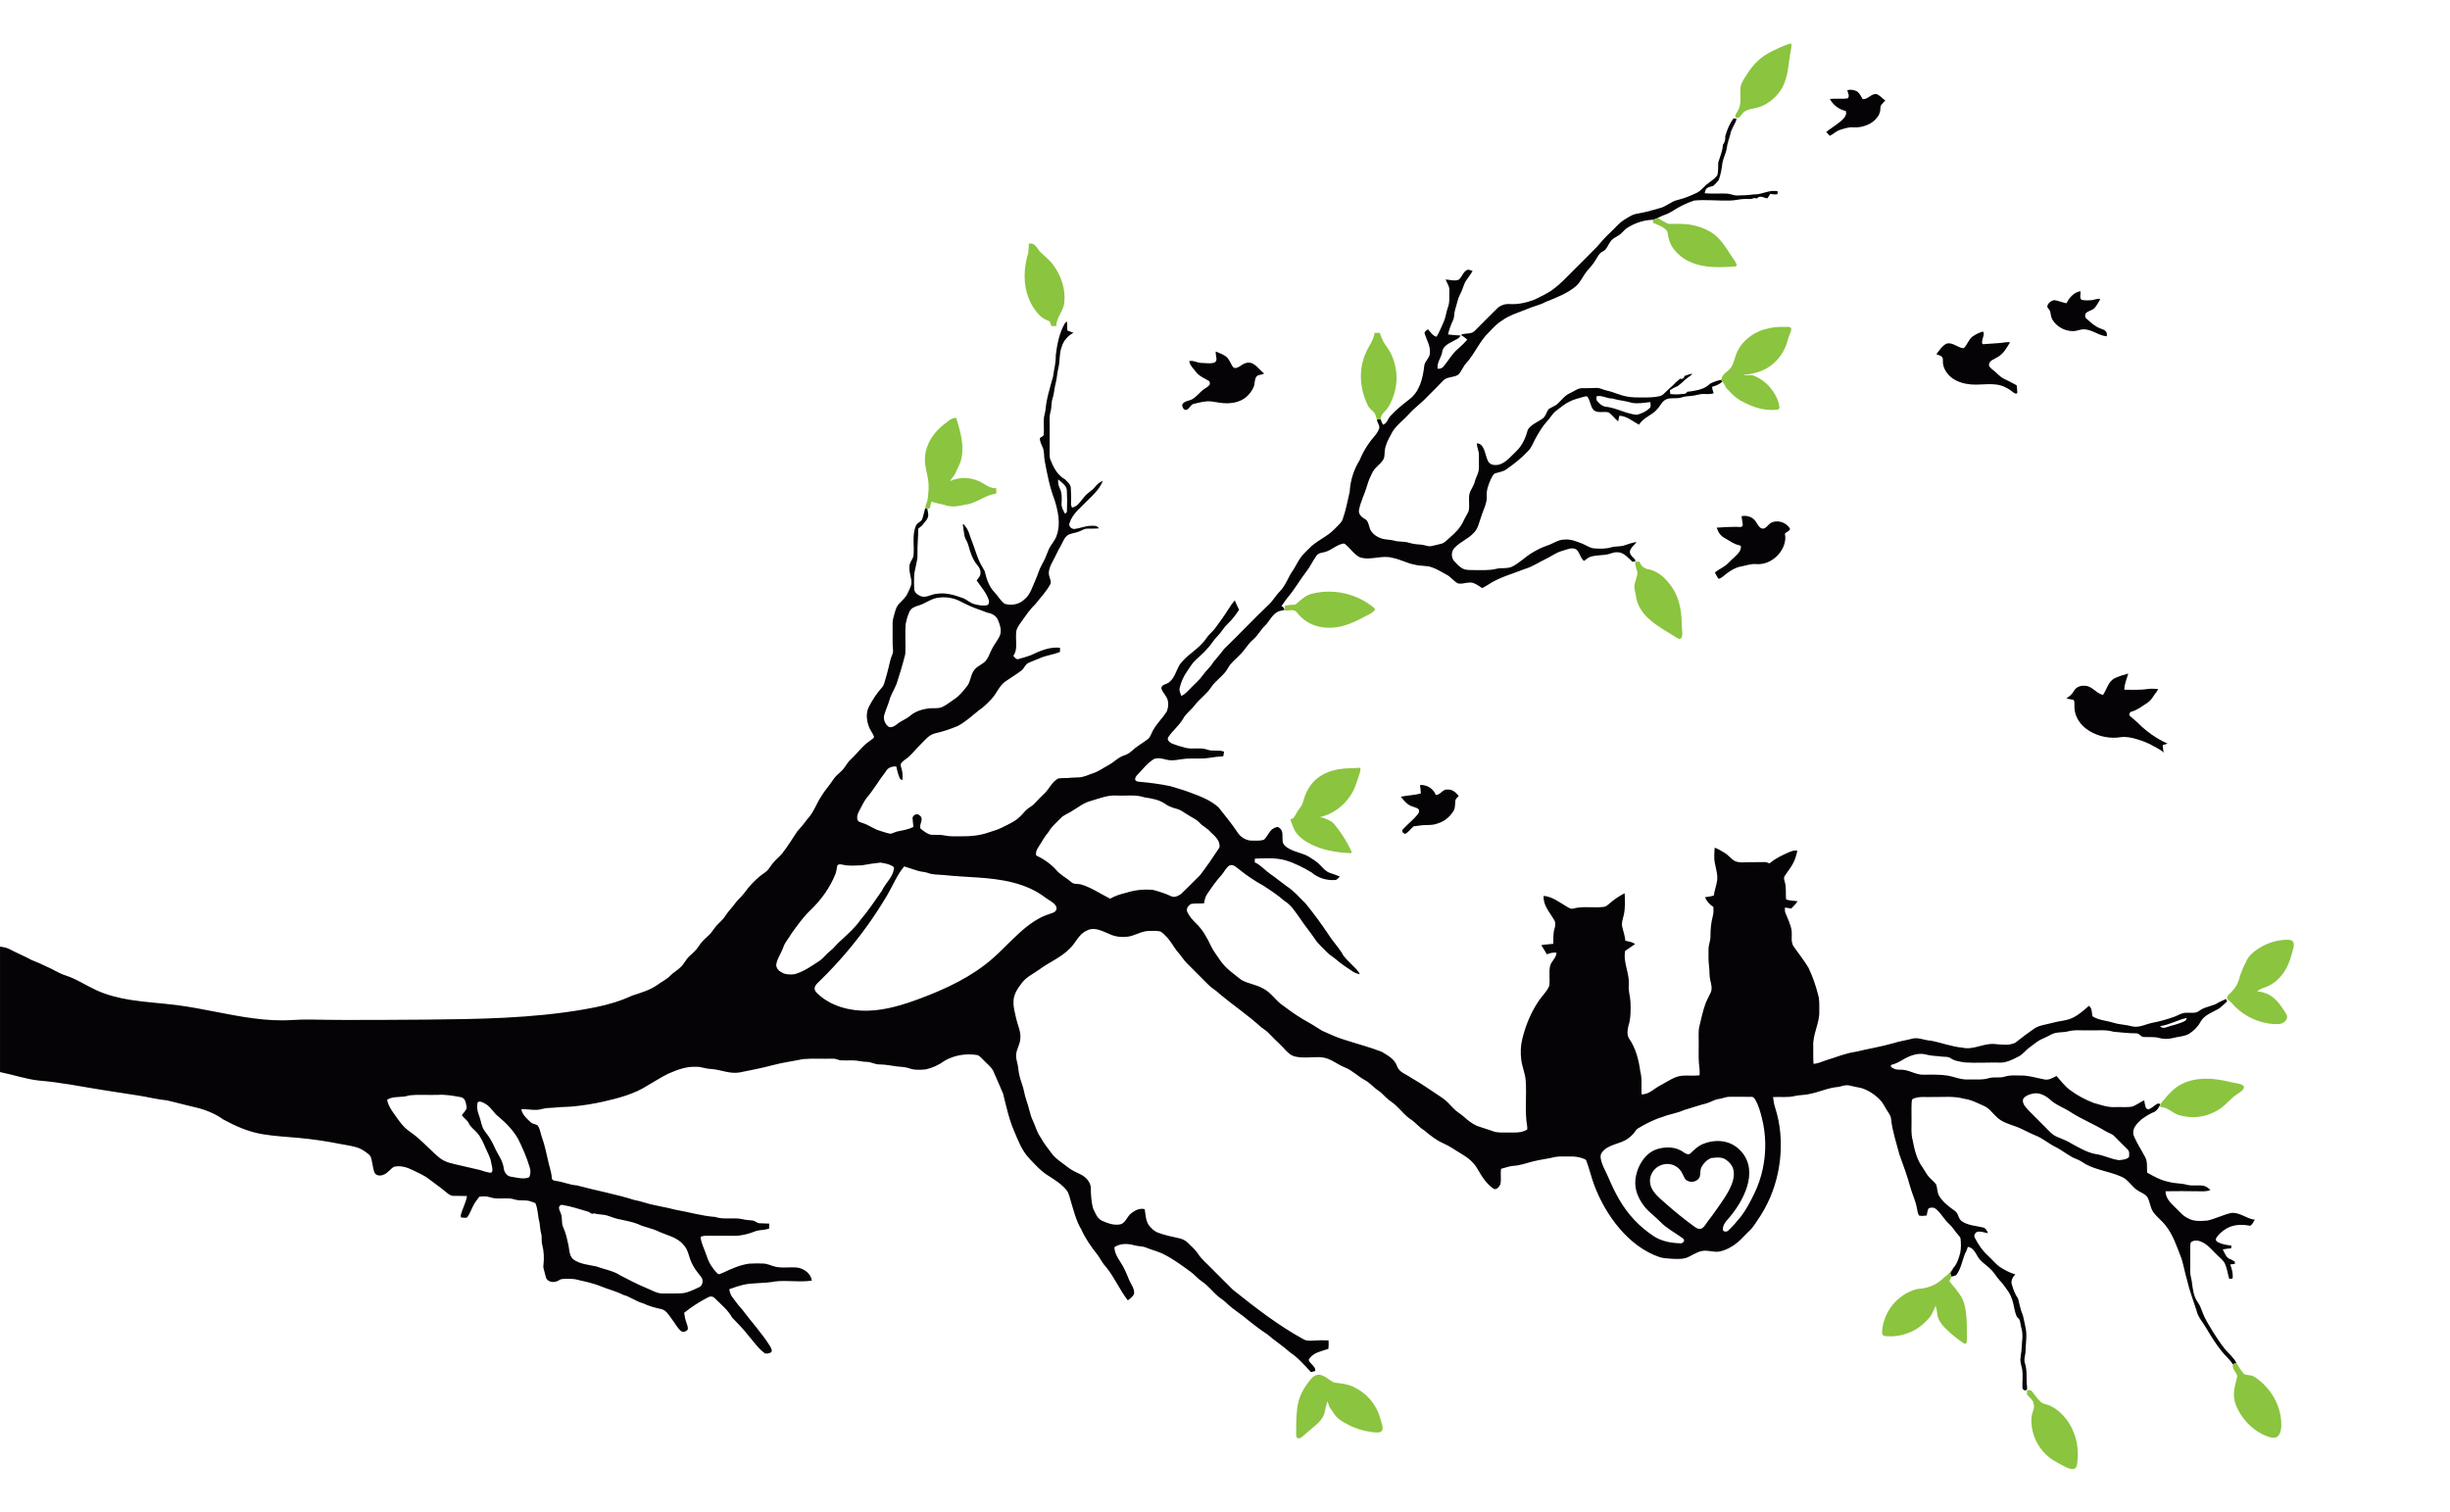 <?xml version="1.0" encoding="UTF-8"?>
<!DOCTYPE svg  PUBLIC '-//W3C//DTD SVG 1.1//EN'  'http://www.w3.org/Graphics/SVG/1.1/DTD/svg11.dtd'>
<svg enable-background="new 0 0 2496 1541" version="1.1" viewBox="0 0 2496 1541" xml:space="preserve" xmlns="http://www.w3.org/2000/svg">
	<path d="m1817.9 46.466c3.298-1.326 7.072-2.643 7.137-1.752 0.287 3.941-0.999 8.305-1.591 12.218-1.923 12.712-2.35 25.282-10.12 36.164-3.218 4.507-7.277 8.404-11.884 11.473-4.84 3.225-9.353 4.93-15.066 5.966-4.003 0.726-8.246 1.794-10.954 4.83-1.042 1.168-1.805 2.578-2.952 3.646-2.631 2.445-5.793 1.228-4.098-2.55 0.46-1.025 1.14-1.931 1.738-2.882 4.47-7.109 2.689-15.522 2.918-23.455 0.524-5.15 3.363-9.154 6.067-13.455 5.449-8.665 11.563-15.841 20.375-21.235 4.339-2.656 8.935-4.857 13.587-6.903 0.233-0.103 2.408-1.086 4.843-2.065z" fill="#8BC43F"/>
	<path d="m1882 91.974c3.3-1.08 7-0.43 10.02 1.2 2.61 1.95 4.03 5.02 5.61 7.79 5.48 0.56 8.77-5.92 14.27-5.13 3.39 1.49 5.83 4.41 8.78 6.57l-0.62 0.65c-1.9 2.1-4.54 4.14-4.38 7.27 0.23 7.2-5.57 13.1-11.58 16.18-5.01 2.42-10.56 3.66-16.12 3.25-4.51-0.34-8.82 1.1-13.03 2.45-4.12 1.12-7.05 4.44-10.85 6.2-1.2-1.33-2.39-2.65-3.55-3.98 4.61-3.66 9.67-6.72 14.23-10.44 3.14-2.77 7.25-6.22 5.67-10.94-6.86-1.36-12.96-6.11-16.21-12.22 5.95-0.73 12 0.29 17.94-0.55 2.72-2.07 0.31-5.7-0.18-8.3z" fill="#050305"/>
	<path d="m1766.2 120.52c1 0.16 2.01 0.38 3.03 0.65-1.51 5.6-5.68 10.12-6.51 15.97-1.26 4.47-2.79 8.89-3.49 13.49-0.68 5.33-3.5 10.03-4.47 15.26-0.68 5.98-1.69 11.9-3.8 17.55-1.63 2.19-3.53 4.17-5.57 5.95-2.28 0.73-4.78 1.04-6.69 2.55-1.35 1.3-1.45 3.32-2.05 4.99l0.9 0.01c7.14 0.6 14.32 0.03 21.48 0.28 3.73 0.12 7.15 2.09 10.92 1.94 5.6-0.07 11.22-0.32 16.78-1.1 8.43 0.44 16.14-5.36 24.58-3.02-0.18 0.74-0.54 2.22-0.72 2.97-1.14 0.01-2.26 0.02-3.35 0.03-1.27-0.15-2.49-0.31-3.71-0.45-1.02 1.51-2.02 3.02-3 4.53-3.07-0.39-6.39-2.78-9.35-1.12-0.3 0.3-0.89 0.9-1.19 1.21-2.01-0.85-4.14-0.21-6.02 0.53-2.31-0.04-4.59-0.08-6.86-0.01-4.74 0.09-9.34 1.48-14.07 1.58-12.35 0.41-24.75-1.13-37.05 0-8.28 2.68-16.13 6.75-23.41 11.52-3.86 2.49-8.46 3.39-12.46 5.6-1.94 1.07-3.98 2.01-6.18 2.37l-0.79 0.15c-9.25 0.33-18.25 3.53-25.94 8.6-2.88 2.05-4.85 5.12-7.82 7.05-2.97 1.98-6.6 3.25-8.57 6.41-2.76 3.35-3.78 8.31-8.04 10.19-3.79 1.8-5.34 5.9-7.54 9.19-2.32 3.91-5.46 7.23-8.37 10.7-4.19 4.91-6.48 11.26-11.41 15.55-9.05 7.58-20.29 11.69-31.07 16.09-5.65 3.18-12.13 4.23-17.98 6.89-9.03 3.75-18.75 6.31-26.66 12.3-4.92 2.94-8.71 7.26-12.64 11.35-9.69 9.06-14.46 21.92-23.31 31.69-3.41 3.48-4.73 8.44-8.2 11.82-4.79 3.09-11.68 1.78-15.7 6.33-5.15 5.52-10.56 10.77-15.87 16.12-5.93 6.44-13.19 11.43-19 17.99-6.19 6.81-14.27 12.24-18.14 20.85-2.7 4.89-5.31 9.99-6.06 15.6-0.5 3.22 0.13 6.76-1.64 9.67-2.81 4.68-7.97 7.43-10.56 12.27-2.37 4.57-4.55 9.29-5.9 14.27-2.35 8.27-6.52 15.97-8.18 24.43-0.88 4.29 2.4 7.55 5.85 9.41 3.19 1.58 3.81 5.3 4.76 8.38 1.3 5.58 6.41 9.45 11.59 11.26 4.32 1.7 9.08 1.2 13.52 2.45 4.82 1.49 10.01 0.54 14.84 2.09 3.86 1.16 7.86 1.73 11.89 1.93 3.36 0.12 6.5 1.64 9.86 1.77 3.79-0.58 7.48-1.73 11.24-2.56 3.62-0.73 5.95-3.82 8.63-6.08 5.76-4.91 11.34-10.46 14.39-17.51 1.47-3.37 3.71-6.35 5.09-9.76 1.29-5.69-0.29-11.61 0.78-17.33 1.12-4.43 4.34-7.98 5.43-12.44 1.22-4.95 4.5-9.39 4.28-14.66 0.02-4.38 0.09-8.76-0.01-13.13-0.07-3.93-2.07-7.5-2.17-11.43 3.57-0.1 5.92 2.88 7.19 5.87 1.75 4.11 2.35 8.65 4.42 12.63 2.21 3.81 7.34 4.13 11.2 3.15 7.25-2.2 12-8.51 17.32-13.49 6.22-5.92 9.77-13.95 11.86-22.15 3.65-5.51 10.34-7.77 15.49-11.58 2.84-2.41 3.5-6.36 5.67-9.28 2.96-2.1 6.67-3.05 9.32-5.63 4.02-3.72 7.31-8.44 12.5-10.66 4.38-1.9 8.35-5.57 13.43-5.09 4.38 0.06 8.76-0.05 13.15-0.23 3.84-0.27 7.2 1.95 10.88 2.68 7.15 1.52 13.73 5 20.98 6.16 5.28 1.04 10.69 0.83 16.06 0.86 5.86 0.01 11.8-0.03 17.53-1.49 2.31-0.62 3.84-2.62 5.55-4.17 3.15-3.25 6.85-5.94 9.83-9.38 1.61-1.35 3.22-2.71 4.81-4.11 1.92 0.78 4.31-0.43 4.28-2.65l0.64-0.24c2.5-0.83 4.97-2.15 7.71-2.02-3.21 3.14-7.35 5.15-10.3 8.57-1.62 1.26-3.2 2.58-4.77 3.88-2.84 1.11-5.53 2.55-8.04 4.24 0.14 1.3 0.26 2.6 0.41 3.9 4.16 0.44 8.37 0.52 12.53-0.12l0.75-0.03c1.62 0.09 3.33-0.69 4.06-2.23 0.66-0.06 1.99-0.17 2.65-0.22 7.2-1.13 15.13-2.35 20.43-7.88 3.73-1.92 7.7-3.42 11.88-4.04 0.06 0.54 0.19 1.6 0.25 2.14-2.66 2.75-6.39 3.96-9.96 4.99 0.17 2.28 0.82 4.48 1.64 6.62-3.23 0.97-6.61 0.86-9.93 0.74-4.43-0.26-8.55 1.74-12.92 1.94-3.49 0.18-6.95 0.58-10.27 1.64-4.94 1.61-10.39-0.32-15.18 1.85-4.13 1.71-5.81 6.15-8.6 9.3-5.26 6.86-14.71 8.87-19.16 16.55-6.48-3.43-12.34-8.85-20.07-9.13-0.36 1.91-0.76 3.82-1.19 5.72-3.45-2.72-5.95-6.46-9.51-9.02-4.98-1.68-11.24 1.31-15.53-2.56-3.46-3.87-3.26-9.67-6.43-13.72-1.35-0.51-2.75 0.04-4.03 0.37-4.77 1.46-9.71 2.47-14.14 4.82-5.04 2.38-9.16 6.17-13.63 9.4-3.66 2.69-5.66 6.91-8.76 10.13-5.08 5.49-8.83 12-12.45 18.5-2.37 4.25-3.82 9.16-7.53 12.52-6.47 7.03-14.04 12.89-21.81 18.38-3.49 2.52-7.82 3-11.81 4.19-1.97 1.33-2.93 3.64-3.98 5.67-2.41 5.4-4.73 11.13-4.26 17.17 0.49 7.42-3.46 14.01-5.56 20.89-2.24 5.89-3.19 12.75-8.06 17.22-5.54 6.01-13.63 8.81-19.13 14.85-3.78 3.63-3.76 10.49 0.03 14.11 2.24 2.38 4.51 4.83 7.3 6.6 3.81 2.33 8.45 1.9 12.73 2 7.46-0.13 15.05 0.58 22.37-1.28 5.26-1.29 10.97 0.13 16.01-2.16 7.78-3.83 13.75-10.38 21.26-14.64 4.55-2.67 9.27-5.12 14.31-6.77 6.08-1.88 11.37-6.31 18-6.23 6.15-0.66 11.93 1.86 17.56 3.95 4.48 1.71 8.51 5.01 13.49 5.1 5.5 0.25 11.14 0.49 16.47-1.17 4.51-1.33 9.41-0.42 13.85-2.14 3.79-1.38 7.66-2.5 11.63-3.31l-0.19 0.78c-2.24 2.98-5.89 5.4-6.32 9.37 0.17 3.45 3.47 5.53 5.49 7.99-0.01 0.42-0.04 1.25-0.06 1.67-0.68 0.09-2.05 0.27-2.74 0.36-4.49-3.93-8.76-9.66-15.3-9.68-4.17-0.29-7.87 2.02-11.92 2.5-5.05 0.62-10.19 0.62-15.13 1.92-2.69 0.82-4.78 2.78-6.97 4.41-4.09-2.97-4.17-8.84-8.12-11.86-4.56-2.34-9.56 0.4-14.04 1.61-6.31 1.58-11.4 5.81-17.24 8.45-6.76 3.21-13.01 7.58-20.23 9.74-13.19 5.23-27.28 8.78-39.11 16.91-1.64 1.01-3.32 1.95-4.99 2.87-4.25-2.62-8.62-6.49-13.96-5.63-3.64 0.23-7.37 1.78-10.97 0.72-4.29-2.27-7.05-6.61-11.41-8.79-4.85-2.46-9.38-5.6-14.55-7.35-5.71-2.23-12-1.21-17.83-2.85-7.8-1.31-14.69-5.48-22.46-6.88-11.01-3.33-22.44 2.96-33.39-0.61-5.69-2.73-9.21-8.29-13.84-12.36-0.99-0.76-1.97-2.01-3.34-1.62-7.43 1.4-12.8 7.74-20.27 8.97-2.59 0.46-5.43 1.11-6.94 3.48-3.73 5.06-6.2 10.92-10.12 15.86-6.75 8.66-12.03 18.39-19.24 26.7-2.3 2.81-4.2 5.91-6.35 8.84 0.38 0.08 1.13 0.24 1.5 0.32 0.65 1.06 1.29 2.15 1.92 3.25-1.89 0.46-3.77 0.86-5.62 1.42-6.76 2.33-9.47 9.75-14.23 14.5-4.68 4.41-7.51 10.38-12.44 14.55-5.48 4.63-8.69 11.23-13.97 16.04-3.86 4.09-8.58 7.51-11.34 12.53-4.11 7.9-12.32 12.44-17.24 19.73-4.47 7.08-11.69 11.74-16.71 18.37-3.69 4.91-9.03 8.43-11.98 13.92-3.94 6.9-10.45 11.81-14.82 18.38-2.23 2.58 0.81 5.55 3.16 6.64 4.63 1.92 9.44 3.41 14.31 4.59 7.29 1.79 15.03-0.74 22.19 1.9 5.49 1.98 11.54-0.21 16.97 2.02-0.36 1.54-0.64 3.11-0.87 4.69-4.61 0.23-9.19 0.75-13.73 1.51-8.04 1.36-16.22 0.42-24.31 0.93-6.59 0.51-13.28 2.77-19.85 0.98-4.05-1.06-8.47-2.13-12.54-0.73-6.76 3.97-11.43 10.43-16.83 15.93-1.47 1.46-2.86 3.32-2.43 5.53 0.78 1.23 2.29 1.61 3.67 1.76 10.75 0.94 21.47 2.28 32.04 4.51 7.01 2.18 14.13 4.08 20.98 6.77 9.99 3.69 20.32 7.62 28.27 14.95 6.33 8.05 12.93 15.92 18.63 24.45 3.16 5.52 9.32 9.59 15.82 9.32 3.83-0.04 7.81 0.33 11.54-0.79 4.13-3.34 5.31-9.43 10.3-11.85 1.69-0.83 4.07-2.07 5.63-0.28 4.42 3 2.74 8.77 3.27 13.27 0.19 3.81 3.6 6.28 6.68 7.92 6.48 3.71 14.21 4.48 20.57 8.45 3.64 2.29 7.37 4.55 10.41 7.65 3.18 3.12 6.03 6.95 10.41 8.48 3.42 1.21 6.92 2.26 10.26 3.76-1.45 1.42-2.76 3.49-5.02 3.55-8.47 0.56-17.23-2.06-23.67-7.66-8.37-5.01-17.13-9.53-26.49-12.36-10.21-2.92-20.92-2.19-31.39-1.79-0.09 1.24-0.15 2.51-0.18 3.78 6.06 2.65 10.24 7.98 15.62 11.65 5.88 4.04 11.33 8.68 17.14 12.82 7.44 4.75 13.01 11.72 19.33 17.77 7.97 9.81 15.5 20.01 22.52 30.53 4.18 6.67 9.55 12.5 13.91 19.03 2.47 5.27 7.1 8.9 10.99 13.04 2.7 2.89 6.08 5.37 7.5 9.23-2.69-0.63-5.32-1.53-7.57-3.13-5.3-3.7-10.9-7.01-15.74-11.32-3.37-3-7.43-5.15-10.53-8.46-4.09-4.29-8.73-8.13-11.93-13.17-4.65-6.95-10.1-13.31-14.66-20.31-4.83-6.69-9.21-14.04-16.41-18.47-6.63-5.82-14-10.66-21.38-15.46-8.73-4.71-16.93-10.33-24.65-16.55-2.89-2.05-5.91-5.65-9.85-3.99-3.68 2.36-5.35 6.63-8.17 9.82-5.48 5.96-10.07 12.66-14.6 19.36-1.93 2.75-2.59 6.08-3.09 9.34-4.38 0.44-8.82-0.07-13.16 0.64-2.8 1.43-5.18 4.56-4.1 7.85 2.07 4.57 5.43 8.45 9.01 11.93 6.75 6.36 11.3 14.62 15.18 22.95 2.57 5.48 6.49 10.16 9.78 15.22 5.55 8.02 13.77 13.46 21.25 19.47 6.94 3.98 15.26 4.69 22.17 8.77 7.37 3.69 11.91 10.87 18.23 15.89 7.29 5.43 14.63 10.86 22.48 15.46 6.6 3.59 12.98 7.57 19.3 11.64 7.55 3.29 14.97 6.97 22.92 9.26 12.57 4.09 25.42 7.41 37.77 12.15 6.06 3.7 13.29 7.34 15.67 14.58 2.25 6.62 9.58 8.41 14.71 12.13 10.45 5.97 20.27 12.95 30.32 19.56 4.86 3.06 8.66 7.42 12.59 11.54 2.92 3.15 6.76 5.21 9.99 8.01 4.26 3.76 8.73 7.5 13.99 9.8 5.19 1.94 10.58 3.31 15.78 5.27 4.58 1.85 9.59 1.41 14.42 1.43 7.05-0.07 14.64 0.92 20.93-3.05v-2.48l-0.09-0.82c-2.67-15.55-0.3-31.39-1.53-47.03-0.521-6.623-3.593-13.714-4.462-20.551-0.925-7.273-0.721-14.33 1.027-21.407 3.432-13.902 8.678-26.746 16.705-38.672 3.39-5.15 8.21-9.4 10.68-15.14 1.17-6.68-0.49-13.57 0.88-20.23 1.09-5.14 6.48-8.36 6.58-13.84-3.38-0.36-6.69 0.37-9.79 1.66-1.81-3.18-3.79-6.24-5.7-9.34 4.01-0.75 8.12-0.84 12.19-1.35 0.31-5.22-0.32-10.58 1.33-15.63 0.93-2.95 1.23-6.31-0.59-8.99-4.41-7.58-11.3-14.81-10.5-24.24 9.02 0.82 16.16 6.71 23.71 11.05 1.92 1.16 4.03 2.66 6.42 1.89 10.17-2.76 20.81-0.35 31.14-1.72 1.99-0.21 3.58-1.54 5.07-2.78 4.88-4.36 10.27-8.19 16.16-11.09 0.36 7.66 0.79 15.49-1.1 23-0.89 3.77-2.37 7.68-1.27 11.59 1.24 4.55 2.58 9.09 3.11 13.8 3.32 0.9 7.1 1 9.8 3.43-3.33 2.36-6.7 4.64-10.07 6.93-2.21 12.07 4.91 23.33 3.74 35.37-0.537 5.233 1.499 11.071 1.706 16.42 0.296 7.644 0.444 17.09-2.026 24.39-0.99 4.12-1.75 8.93 0.43 12.8 6.91 9.86 10.01 21.84 11.58 33.62 2.1 7.71 0.89 15.71 1.34 23.58 7.68 0.14 12.85-6.07 19.23-9.26 7.26-3.61 13.93-9.15 22.31-9.81 5.82-0.34 11.68 0.25 17.51-0.35 0.33-4.16-0.07-8.32-0.65-12.43-0.54-6.99-0.07-14-0.19-20.99 0.12-5.53-0.62-11.16 0.7-16.6 1.885-7.769 3.5-15.641 6.259-23.163 1.455-3.966 3.676-7.466 5.341-11.291 1.703-3.912 0.459-8.383-0.49-12.387-1.1-4.57-0.63-9.3-1.23-13.93-0.8-5.86-0.64-11.78-0.59-17.67-0.03-4.4 2.02-8.49 1.98-12.89-0.05-7.02 0.56-14.07 2.39-20.87 0.88-3.12 0.76-6.39 0.51-9.58-3.9-2.13-6.73-5.65-8.51-9.66 3.03-0.33 6.06-0.84 9-1.7 0.71-5.35 2.75-10.41 3.47-15.76 0.86-8.35-3.41-16.18-2.98-24.51 0.01-2.87 0.18-5.73 0.43-8.57 3.63 1.36 6.91 3.46 10.27 5.4 3.85 2.31 6.43 6.28 10.47 8.35 4.224 1.917 9.754 1.128 14.25 1.096l12.954-0.09c1.62-0.011 3.294-0.18 4.864 0.169 1.346 0.299 2.739 1.778 4.032 0.394 5.5-4.6 12.03-7.63 18.54-10.51 2.81-1.06 5.82-2.59 8.89-1.53-1.06 4.18-2.15 8.4-4.18 12.23-2.34 4.78-5.86 8.83-8.69 13.3-1.54 1.91-0.39 4.32 0.09 6.41 1.75 5.73 0.52 11.79 1.33 17.67 3.78 1.1 7.71 1.32 11.62 1.68-1.79 2.81-4.08 5.26-6.52 7.52-2.12-0.42-4.24-0.81-6.37-1.06-0.01 1.89-0.21 3.89 0.59 5.69 2.25 5.88 5.33 11.56 6.23 17.86 0.65 5.47-1.17 11.64 2.28 16.47 4.97 7.03 10.35 13.81 14.83 21.19 4.32 8.98 7.58 18.47 10 28.14 1.49 5.27 0.99 10.78 1.09 16.2 0.43 12.36-6.9 23.61-6.16 36 0.12 5.89-0.19 11.79 0.26 17.68 4.46-0.17 8.5-2.2 12.67-3.58 10.16-3.02 20-7.31 30.59-8.71 12.57-3.11 25.39-5.05 37.84-8.66 6.36-2.02 12.99-2.94 19.44-4.65 6.38-1.72 12.5 1.79 18.86 1.99 10.85 2.05 21.28 6.16 32.35 7.17 10.99 2.58 21.17-4.49 32.14-3.77 7.18 0.5 15.05 2.01 21.78-1.31 6.09-4.93 12.37-9.64 18.83-14.11 5.56-3.93 12.61-4.24 18.97-6.13 6.86-1.98 14.28-1.97 20.76-5.24 6.15-2.95 11.21-7.59 16.32-12.03 3.52 2.32 2.75 7.01 3.65 10.63 6.41 4.07 14.17 4.32 21.25 6.54 6.22 1.97 12.84 1.9 19.11 3.72 7.29 1.72 13.95-2.37 20.91-3.68 7.43-1.46 14.77-3.47 21.9-6.05 3.98-1.4 7.61-4.14 12-4.1 4.56-0.43 9.81 1.13 13.69-2.08 5.84-4.45 13.71-4.37 19.73-8.51 2.48-1.18 4.94-2.45 7.51-3.5 0.26 0.62 0.78 1.85 1.04 2.46-2.42 2.48-5.15 4.61-7.69 6.95-6.73 4.11-15.2 6.5-19.34 13.77-2.67 5.11-6.9 9.22-11.72 12.31-5.09 2.92-11.13 2.81-16.65 4.35-4.53 1.17-9.3 1.12-13.79-0.09-5.15-1.43-10.53-0.64-15.77-1.02-3.16-0.1-4.62-4.17-7.92-3.73-7.69 0.07-15.3-1.07-22.94-1.61-7.82-2.43-16.05-1.12-24.08-1.42-7.47 0.31-15.1-0.92-22.4 1.1-5.38 1.34-11.24 0.32-16.3 2.87-3.29 1.76-6.62 3.43-10.04 4.89-4.7 1.96-8.34 5.61-12.49 8.44-3.93 2.67-6.66 6.8-10.84 9.11-6.53 3.29-13.37 7.09-20.94 6.43-11.35-0.18-22.72 0.53-34.05-0.12-5.09-0.79-10.49-1.41-14.83-4.39-2.66-1.89-6.1-1.16-9.11-1.61-5.07-0.72-10.25-0.57-15.2-1.93-7.88-2.32-16.21 0.51-23.06 4.45-4.18 2.58-8.56 4.93-13.36 6.09 0.01 0.43 0.05 1.31 0.06 1.75 2.61 2.4 6.02 3.23 9.52 2.99 8.43-0.41 15.58 5.54 23.98 5.12 8.36-0.07 16.8-0.35 25.09 1.02 6.61 1.39 13.03 4.21 19.93 3.83 7.12-0.28 14.45 0.8 21.39-1.37 5.11-1.5 10.57 0.13 15.69-1.43 6.45-2.11 13.32-1.05 19.99-1.18 7.1 0.61 14 2.7 21.01 3.99 4.38 0.88 8.29-1.69 12.04-3.54 4.56 4.98 8.58 10.56 14.14 14.54 7.29 5.43 15.42 9.73 23.92 12.94 7.14 1.96 14.31 4.67 21.85 4.2 5.82-0.3 11.74 0.53 17.51-0.55 4.21-1.65 7.84-4.47 11.97-6.34 0.39 2.43 0.74 4.91 1.54 7.27 0.57 1.05 1.58 1.93 2.89 1.95 3.47-1.3 6.02-4.17 9.23-5.94 0.87 0.04 1.77 0.14 2.69 0.3l-0.23 1.01c-1.12 2.77-2.93 5.29-5.38 7.02-4.99 1.86-9.48 4.87-13.77 7.97-4.45 3.94-9.73 9.53-7.79 16.01 3.11 7.82 7.86 14.84 11.76 22.26 2.68 4.84 1.59 10.55 2.03 15.84 7.09 3.95 14.32 8 22.4 9.46 5.86 1.78 12.1 1.13 17.98 2.87 5.57 1.49 11.39 0.03 17.02 1.02 2.8 0.5 5.02 2.4 7.09 4.26-4.06 1.92-8.62 1.31-12.94 1.35-10.94-0.13-21.87-0.24-32.79-0.01-0.06 6.33 4.43 11.38 8.78 15.48 4.53 4.12 8.26 9.36 13.99 11.98 5.97 3.55 13.23 2.92 19.88 2.41 8.25-1.86 15.88-5.89 24.15-7.74 8.77-1.08 15.71 6.03 24.23 6.87-1.66 1.97-2.48 5.3-5.04 6.17-7.94-1.58-16.65-1.42-23.81 2.75-4.21 2.58-8.29 5.76-10.73 10.13-0.99 1.9 0.92 3.47 2.51 4.17 4.09 1.89 8.63 2.62 13.1 3.16-0.06 0.69-0.17 2.08-0.23 2.77-2.9 0.15-5.74 0.59-8.57 1.12 2.14 3.93 3.53 9.04 8.49 10.24 1.25 0.69 2.51 1.42 3.79 2.17 0.02 0.59 0.05 1.77 0.06 2.36-1.58 0.15-3.14 0.32-4.67 0.52 1.53 4.62 3.11 9.41 2.32 14.36-1.12 0.15-2.21 0.31-3.27 0.48-1.67-4.87-2.1-10.1-4.16-14.82-1.41-3.7-4.6-6.16-7.37-8.78-5.02-4.62-9.21-10.31-15.35-13.56-3.44-1.83-7.9-2.99-11.44-0.85-1.86 0.92-1.24 3.32-1.51 5.01-0.1 8.03 0.1 16.07-0.07 24.1-0.19 3.77 0.88 7.41 1.6 11.09 1.01 7.44 1.68 15.52 6.3 21.77 2.34 3.27 3.53 7.15 5.02 10.85 2.63 6.93 6.84 13.09 10.59 19.45 3.45 5.46 7 10.89 11 15.98 4.03 5.33 9.71 9.36 12.68 15.5-1.3 0.35-2.58 0.71-3.83 1.07-3.03-4.97-7.66-8.64-11.23-13.16-5.89-7.29-10.84-15.29-15.61-23.33-3.32-6.02-8.43-11.08-9.98-17.97-3.25-10.24-7.19-20.28-9.58-30.77-2.2-7.35-3.53-14.93-5.75-22.27-4.69-11.77-8.42-24.27-16.57-34.25-3.49-4.48-8.15-7.87-11.62-12.34-3.59-4.57-3.79-10.68-6.37-15.73-2.04-3.38-6.01-4.66-9.19-6.62-6.97-3.76-10.38-12.06-18.02-14.8-11.61-5.07-24.51-6.49-35.77-12.44-2.87-1.79-5.64-3.78-8.79-5.02-7.97-2.78-14.22-8.68-21.7-12.42-7.3-3.5-13.37-9.12-20.96-12.01-7.07-2.78-13.52-6.92-20.74-9.33-6.53-2.38-13.58-4.37-18.63-9.43-4.18-3.74-7.4-8.78-12.67-11.13-6.64-2.91-13.14-6.49-20.43-7.4-10.44-2.99-21.36-1.63-32.04-1.82-6.62 0.4-13.62-1.02-19.87 1.74-1.53 0.57-1.45 2.49-1.61 3.83-0.35 6.63-0.01 13.28-0.11 19.93 0.05 5.9-0.54 11.92 0.98 17.71 1.91 9.92 4.14 20.31 10.32 28.56 2.26 3.39 4.04 7.16 6.88 10.17 2.19 2.47 4.96 4.43 6.86 7.17 1.52 3.81 0.9 8.29 3.2 11.87 3.89 6.26 9.91 10.84 15.88 15.01 3.82 2.55 3.36 8.22 7.25 10.68 6.37 4.37 14.4 4.53 21.67 6.32 2.71 0.72 3.89 3.43 4.86 5.82-3.31-0.58-6.55-1.88-9.93-1.66-2.98 0.39-5.09 3.76-3.36 6.48 3.43 6.79 7.85 13.2 13.53 18.33 3.8 3.47 7.06 7.53 11.13 10.72 5.07 3.38 10.5 6.34 16.39 8.05-2.63 3-5.03 6.78-3.23 10.89 1.23 4.87 3.24 9.55 6.08 13.72 1.57 5.74 2.5 11.7 4.95 17.18 1.1 4.28 1.87 8.65 2.81 12.99 1.59 7.62 0 15.38-0.1 23.06-0.02 4.39-2.16 8.77-0.52 13.11 2.36 7.39 1.03 15.24 1.96 22.84-0.14 1.34 0.81 3.86-1.16 4.24-1.5 0.76-3.51-1.06-3.48-2.61-0.15-5.88 0.55-11.78-0.1-17.64-0.5-4.03-2.32-7.9-1.92-12.01 0.26-3.34 1.03-6.6 1.19-9.94 0.23-7.12 1.91-14.37-0.26-21.36-1.21-3.63-0.46-8.51-4.2-10.72-3.08-5.54-3.07-12.14-5.21-18.04-1.25-3.91-3.14-7.65-5.72-10.83-2.09-2.97-4.22-5.92-6.73-8.53-3.47-3.61-5.71-8.21-9.43-11.57-4.4-4.64-10.51-7.72-13.52-13.56-2.26-3.82-4.75-8.77-9.69-9.24-0.23 0.66-0.69 1.97-0.92 2.63-0.21 0.54-0.63 1.62-0.84 2.16-0.29 0.52-0.88 1.56-1.17 2.08-2.76 7.12-3.96 14.97-8.5 21.3-1.21 1.65-3.52 1.5-5.25 2.17-0.45-1.18-0.87-2.35-1.27-3.5 1.01-1.76 2.02-3.51 3.06-5.25 3.98-4.35 5.73-10.14 7.16-15.72 0.9-4.6 0.78-9.34 0.33-13.97-0.07-1.7-1.44-2.85-2.41-4.06-3.41-3.65-5.77-8.16-9.56-11.45-4.99-4.43-7.81-10.77-13.08-14.91-1.99-1.9-5.11-1.8-7.47-0.8-1.34 2.2-1.5 4.84-1.99 7.33-2.59 0.34-5.25 0.74-7.8 0.07-1.67-2.42-1.61-5.55-2.38-8.3-1.29-7.1-4.62-13.57-6.49-20.5-3.15-11.4-7.18-22.53-11.24-33.62-3.08-11.87-7.08-23.61-8.41-35.85-0.15-3.34-2.3-5.98-4-8.66-2.37-3.61-4.04-7.7-7.09-10.8-5.34-5.56-12.01-9.97-19.4-12.24-3.84-0.81-7.71-1.43-11.49-2.44-3.96-1.14-7.85 0.56-11.67 1.34-9.98 0.74-19.17 5.12-28.9 7.12-5.12 1.36-10.48 0.94-15.6 2.15-7.25 1.82-14.75 0.61-22.1 1.09 0.36 3.73 1.07 7.42 2.22 11 10.692 33.285 6.027 72.771-11.002 103.16-1.158 2.067-2.358 4.111-3.598 6.13-3.9 5.44-6.9 11.6-11.91 16.15-4.14 3.86-7.8 8.23-12.14 11.87-4.885 4.097-11.686 7.734-17.951 8.994-5.858 1.178-11.682-1.576-17.585-0.567-6.159 1.053-11.071 5.143-16.864 7.233-4.72 1.33-9.7 0.92-14.53 0.76-4.18-0.41-8.47-0.41-12.46-1.77-31.613-10.775-54.809-42.774-66.229-72.94-3.106-8.203-4.958-16.787-8.09-24.97-0.48-1.81-2.6-2.05-4.04-2.68-4.19-1.58-8.7-1.98-13.14-1.82-4.92 0.18-9.91-0.43-14.77 0.47-7.41 1.96-15.1 2.57-22.5 4.55-6.56 1.6-12.96 4.11-19.75 4.48-4.39 0.23-8.44 2.08-12.69 2.96-0.95 5.26 0.43 10.67-0.76 15.88-1.12 2.38-3.42 5.43-6.37 4.83-7.69-4.84-12.47-12.85-16.94-20.51-3.61-6.51-9.52-11.33-15.82-15.07-6.35-3.64-12.22-8.11-18.98-11-7.32-3.24-13.56-8.25-19.63-13.34-5.18-3.09-8.78-8.07-13.83-11.29-5.37-3.55-9.27-8.76-13.94-13.09-3.49-3.6-8.03-5.92-11.51-9.51-2.3-2.34-4.6-4.71-7.33-6.54-5-3.27-8.75-8.14-14.11-10.9-6.99-3.87-12.66-9.89-20.19-12.79-7.592-2.924-13.908-8.836-22.184-10.049-5.075-0.744-10.823-1e-3 -15.959 4e-3 -4.829 5e-3 -10.896 0.13-15.306-2.012-4.682-2.274-8.086-7.282-11.845-10.769-3.964-3.677-7.791-7.58-11.556-11.464-2.42-2.64-5.44-4.57-8.29-6.66-13.33-12.18-28.4-22.26-42.23-33.81-3.47-3.62-8.07-5.86-11.54-9.45-7.28-7.4-14.65-14.7-21.99-22.03-3.22-3.18-5.42-7.19-8.46-10.51-4.62-5.17-7.48-11.68-12.46-16.55-2.02-1.9-3.81-4.35-6.5-5.25-3.84-0.66-7.75-0.54-11.61-0.37-6.78 0.24-12.68 4.01-19.16 5.5-7.03 1.29-14.47 0.63-20.92-2.55-7.07-2.87-15.34-7.57-22.82-3.24-8.03 3.44-11.03 12.28-16.99 18.01-8.95 9.27-21.19 14.06-31.41 21.64-5.94 4.3-12.94 7.42-17.48 13.39-4.42 5.73-8.98 12.29-8.62 19.88-0.29 5.6 1.63 10.95 2.64 16.39 1.36 6.58 4.76 12.8 4.33 19.68 0.14 6.33-4.24 11.65-4.32 17.94-0.16 2.63 0.51 5.21 1.15 7.75 1.08 4.22 1.11 8.62 2.21 12.84 1.17 5.6 3.68 10.81 4.74 16.45 1.14 6.39 3.79 12.38 5.29 18.68 0.89 3.82 2.08 7.58 3.74 11.14 2.62 5.42 3.96 11.44 7.52 16.39 3.44 6.34 7.94 11.96 12.27 17.69 4.34 5.38 10.41 8.87 15.74 13.14 3.87 3.05 8.35 5.14 12.8 7.2 5.62 2.69 10.77 8.08 10.64 14.68 0.04 6.66 0.59 13.38 2.19 19.85 2.33 4.77 4.2 10.75 9.55 12.96 5.96 2.57 12.67 5.1 19.21 3.27 4.02-1.81 5.69-6.21 8.39-9.39 4.16-3.88 9.58-7.34 15.54-5.85 0.89 5.43 0.95 11.33 4.01 16.11 2.58 3.32 5.71 6.52 9.79 7.93 6.64 2.47 13.59 3.98 20.52 5.43 3.52 0.68 6.96 2.13 9.53 4.71 3.73 3.65 7.73 7.12 10.63 11.52 3.58 5.58 8.92 9.66 13.4 14.47 7.38 7.28 14.61 14.73 22.02 21.98 22.99 18.34 46.37 36.53 72.29 50.64 3.26 1.72 7.08 1.23 10.64 1.08 4.8-0.38 9.64-0.4 14.46-0.11 0.18 2.84 0.16 5.7-0.14 8.55-6.75 2.38-14.93 3.64-19.35 9.86-1.75 2.16 0.97 4.24 2.28 5.8 1.89 1.95 4.12 3.94 3.59 6.98-1.46 0.36-2.89 0.74-4.33 1.05-6.61-7.15-13.08-14.64-21.25-20.07-7.37-6.69-15.88-11.96-23.34-18.53-6.86-4.4-13.25-9.43-19.64-14.46-6.93-6.15-15.14-10.74-21.73-17.28-2.53-2.55-5.65-4.36-8.41-6.6-5.76-4.86-10.25-11.15-16.58-15.34-4.39-2.86-7.61-7.12-11.9-10.1-8.54-6.22-17.08-12.56-26.52-17.37-5.76-3.11-12.22-4.45-18.22-6.95-3.89-1.81-8.3-1.27-12.34-2.48-6.65-1.9-14.32-2.12-20.26 1.89 0.1 5.63 3.06 10.62 6.1 15.17 3.79 5.65 6.32 12.01 8.91 18.28 1.87 4.55 5.62 8.75 5.04 13.98-1.14 3.03-3.97 4.88-6.43 6.77-8.23-10.6-13.5-23.26-21.94-33.72-3.61-3.62-5.75-8.3-8.68-12.42-6.5-8.11-12.54-16.72-16.82-26.24-5.25-8.76-7.59-18.77-10.55-28.44-1.23-3.88-1.81-8.15-4.41-11.42-4.83-5.94-11.33-10.13-17.71-14.22-8.03-4.71-14.24-11.81-20.59-18.48-7.36-7.95-11.15-18.2-15.29-28-5.23-12.14-7.86-25.14-11.12-37.87-2.94-7.24-6.35-14.29-9.34-21.51-1.98-5.24-6.79-8.46-10.43-12.43-2.03-1.88-3.8-4.35-6.53-5.2-11.29-1.81-23.17 0.06-33.11 5.78-5.79 4.22-12.41 7.33-19.41 8.88-5.66 0.44-11.59 0.85-16.99-1.23-4.1-1.45-8.5-1.28-12.74-1.9-5.77-0.73-11.5-1.97-17.33-1.97-4.51 0.14-8.45-2.62-12.94-2.59-4.72-0.03-9.29-1.5-14-1.52-4.38-0.05-8.77 0.2-13.14-0.07-2.64-0.86-5.32-1.89-8.14-1.69-9.89 0.32-19.82-0.43-29.69 0.46-10.29 2.14-20.74 3.46-30.91 6.18-11.11 3-22.42 5.1-33.68 7.4-10.07 1.79-19.54-3.02-29.48-3.57-5.08-0.13-9.84-2.42-14.95-2.17-9.91-0.53-19.36 3.14-28.27 7.02-7.25 3.5-13.92 8.03-20.94 11.96-13.363 8.633-29.308 12.878-44.809 16.386-10.515 2.38-21.184 4.078-31.919 5.074-5.564 0.517-11.259 0.354-16.792 1.016-4.435 0.531-9.327 0.167-13.681 1.393-7.02 2.29-14.41 0.04-21.6 0.3 1.17 5.71 5.61 9.66 9.72 13.41 1.89 1.85 4.83 1.66 6.94 3.12 2.83 3.81 3.04 8.78 4.71 13.12 2.42 6.7 3.86 13.69 5.46 20.62 1.23 6.61 3.79 12.92 4.33 19.67-0.2 2.19 2.15 2.96 3.93 3.13 7.35 0.85 14.17 4.11 21.59 4.61 19.5 5.28 39.48 8.81 58.75 14.93 3.25 0.67 6.52 1.31 9.68 2.39 10.61 3.4 21.73 4.62 32.46 7.57 13.35 2.27 26.42 6.27 39.95 7.23 9.23 3.17 19.1 0.1 28.44 2.42 3.25 0.77 6.59 0.85 9.9 1.26 2.56 0.37 4.43 2.76 7.11 2.78 3.19 0.2 6.4 0.17 9.61 0.33-0.07 1.68-0.09 3.37-0.05 5.07-4.13 1.5-8.6 1.26-12.83 2.3-7.84 3.08-16.21 5.43-24.71 5.04-7.34-0.08-14.67 0.01-22-0.07-3.47 0.03-7.14-0.45-10.33 1.26 0.77 6.98 4.33 13.2 6.42 19.82 2.09 6.56 5.88 12.51 10.75 17.35 1.59 1.77 3.83-0.19 5.62-0.65 8.49-4.07 17.24-7.97 26.65-9.3 4.62-0.35 9.28-0.23 13.92-0.17 3.9-0.01 7.45 1.75 11.13 2.8 7.99 2.51 16.45 0.4 24.62 1.45 6.69 1.19 13.28 6.14 14.29 13.19-12.43 1.9-24.95-0.6-37.39 0.86-10.55 2.11-21.44 1.14-31.99 3.27-5.04 1.27-10 2.79-14.84 4.68 0.58 2.7 1.36 5.44 3.01 7.72 3.36 4.31 6.4 8.88 10.19 12.86 9.36 12.62 20.18 24.13 28.5 37.52 0.84 1.81 2.48 3.99 1.21 6-1.86 1.27-4.22 1.67-6.41 1.28-6.97-4.99-11.74-12.34-17.34-18.73-4.78-6.47-10.74-11.91-16.17-17.8-4.26-7.79-11.29-13.39-17.48-19.55-1.67-2.03-4.49-2.4-6.75-1.21-8.73 4.42-17 9.77-24.63 15.91 0.48 3.21 0.98 6.45 2.14 9.52 0.8 2.43 2.02 4.95 1.46 7.59-1.6 2.09-5.11 3.22-7.16 1.15-3.75-3.35-5.97-7.99-9.04-11.91-2.96-3.96-5.67-9.11-10.95-10.19-6.23-1.34-12.39-3.02-18.16-5.77-7.26-1.92-13.2-6.87-20.49-8.72-7.11-3.72-14.97-5.49-22.36-8.53-8.51-3.54-17.61-5.22-26.52-7.37-4.84-0.52-9.81-0.75-14.61 0.04-3.53 2.4-8.19 4.03-12.18 1.64-3.08-1.36-3.28-4.97-4.05-7.79-0.58-2.77-1.95-5.46-1.43-8.35 0.84-7 0.47-14.14-1.29-20.97-0.98-3.59 0.01-7.38-1-10.95-1.06-3.77-1.14-7.68-1.73-11.5-1.84-6.5-1.45-13.42-4.21-19.68-2.5-0.92-4.97-1.99-7.6-2.46-4.55-0.69-9.29 0.25-13.71-1.3-8.06-2.58-16.78 0.66-24.78-2.15-3.54-1.26-7.33-0.94-10.99-0.62-2.05 3.04-4.62 5.75-6.18 9.11-2.1 3.94-3.44 8.33-6.17 11.9-1.84 1.08-4.29 0.11-6.34 0.22-0.07-0.56-0.19-1.69-0.25-2.25 1.64-6.7 5.26-12.75 6.38-19.62-4.6-0.25-9.21-0.01-13.81-0.19-2.7 0.02-4.89-1.67-6.87-3.28-5.79-4.96-12.13-9.21-18.15-13.87-4.99-3.97-10.99-6.31-16.62-9.17-5.79-2.88-12.44-4.82-18.9-3.35-3.97 2.26-6.42 6.71-10.91 8.19-3.05 1.39-7.47 1.02-9.04-2.32-1.92-5.21-1.95-10.94-3.89-16.14-0.949-2.545-8.483-7.26-11.189-8.389-6.107-2.55-13.705-3.327-20.179-4.621-13.715-2.741-27.572-4.768-41.498-6.07-12.37-1.156-24.814-1.743-37.07-3.778-14.793-2.456-27.029-8.008-40.104-15.002-9.38-6.82-20.55-10.73-31.78-13.18-8.66-1.93-17.17-4.44-25.83-6.33-9.558-0.884-19.423-3.446-29.013-4.927-10.913-1.685-21.825-3.37-32.738-5.055-22.591-3.465-45.429-8.291-68.179-10.159-13.62-1.43-26.61-6.03-39.99-8.68v-127.79c3.44 0.39 6.92 1.04 10 2.71 7.23 3.86 14.87 6.9 22.06 10.84 5.47 2.11 10.79 4.53 16.07 7.08 6.27 2.59 11.89 6.61 18.41 8.64 10.816 3.368 20.926 10.17 31.149 14.919 11 5.11 22.885 8.073 34.821 10 15.881 2.564 31.993 3.359 47.946 5.422 26.173 3.385 51.789 10.084 77.961 13.48 13.012 1.688 26.177 2.553 39.287 1.665 12.443-0.843 24.547-0.351 37.096-0.189 5.522 0.071 11.045 0.123 16.567 0.123 27.192-1e-3 54.34-0.08 81.504-0.333 53.908-0.502 109.55-1.221 162.65-10.53 3.795-0.665 7.582-1.379 11.358-2.145 13.037-2.644 25.24-6.284 37.329-11.862 9.15-2.93 18.6-5.73 26.45-11.49 4.03-2.99 8.72-5.08 12.19-8.77 3.3-3.45 7.64-5.65 10.98-9.06 3.22-3.19 5.01-7.52 8.34-10.63 3.22-3.08 6.85-5.82 9.23-9.66 2.61-4.3 6.21-7.85 9.98-11.14 4.01-3.42 6.23-8.37 10.03-11.98 2.87-2.77 5.78-5.57 7.91-8.98 2.66-4.25 6.37-7.69 9.26-11.77 2.63-3.67 6.12-6.57 8.95-10.07 6.1-8.44 13.38-16.21 22.07-22.04 2.92-2.1 4.81-5.21 6.85-8.1 3-4.26 7.33-7.31 10.61-11.33 5.44-7.02 10.14-14.59 15-22.02 3.63-4.07 7.17-8.2 10.35-12.64 6.5-6.71 9.26-15.85 14.39-23.49 3.39-5.85 8.16-10.7 11.74-16.42 2.2-3.4 5.25-6.08 8.24-8.76 4.04-3.42 5.94-8.6 9.84-12.15 6.81-6.23 12.09-14.06 19.88-19.22 1.24-1.36 4.07-2.05 3.86-4.22-1.5-3.9-4.39-7.13-5.6-11.17-2.06-6.22-2.66-13.49 0.62-19.41 3.43-6.69 7.53-13.09 12.56-18.69 3.15-3.24 3.56-7.94 4.91-12.03 1.75-5.51 2.79-11.2 4.27-16.78 0.85-3.48 3.18-6.69 2.61-10.42-0.64-6.88-0.27-13.79-0.38-20.68 0-4.16-0.34-8.43 0.95-12.45 1.42-4.68 2.13-9.91 5.65-13.58 3.2-3.47 6.98-6.6 8.86-11.05 1.73-4 4.37-8.06 3.64-12.62-0.68-4.79-2.41-9.47-1.96-14.36-0.02-3.85 2.89-6.72 4.04-10.2 1.32-10.17-1.63-20.89 2.34-30.67 0.81-3.29 4.64-4.12 6.36-6.76 0.72-1.49 1.06-3.12 1.48-4.7 0.6-2.36 1.23-4.7 1.85-7.05 0.54 0.17 1.63 0.52 2.17 0.69 0.4 1.82 0.73 3.67 0.95 5.53 0.3 4.96-3.91 8.03-6.51 11.65-0.7 0.55-1.39 1.1-2.07 1.66-0.42 0.35-1.26 1.03-1.68 1.37 0.14 8.53-1.03 17-0.72 25.53 0.39 8.18-3.4 15.83-3.44 23.97-0.02 3.98-0.16 7.97 0.11 11.94 0.06 3.9 3.91 6.18 7.11 7.48 5.36 1.74 10.23-2.23 15.51-2.52 9.48-1.69 18.79 1.36 27.61 4.52 3.77 1.69 6.83 4.79 10.91 5.89 4.18 1.13 8.65 2.02 12.98 1.17 2.06-0.58 2.39-3.26 1.9-5.04-2.38-7.75-8.12-13.67-12.45-20.31 1.9-2.32 4.29-4.8 3.92-8.07 0.16-2.94-1.53-5.42-3.31-7.58-4.79-5.7-7.09-12.96-9-20.03-0.6-2.27-1.6-4.38-2.78-6.38-0.38-0.91-0.74-1.81-1.07-2.71-0.66-4.12-1.38-8.22-1.88-12.36l0.94 0.09c2.38 2.55 4.35 5.53 5.44 8.87 1.97 6.24 4.65 12.22 6.58 18.47 2.04 5.69 4 11.51 7.32 16.61 0.71 1.23 1.46 2.46 2.08 3.77 1.81 7.6 4.24 15.5 9.8 21.27 3.75 3.85 6.24 8.98 10.74 12.04 6.82 1.85 14.69 0.6 19.84-4.52 6.21-4.84 8.06-12.77 11.24-19.56 2.49-5.33 3.8-11.15 6.8-16.24 2.69-4.57 4.57-9.54 6.52-14.45 2.13-5.53 6.92-9.63 8.53-15.4 4.04-11.63 1.25-24.2-2.21-35.6-5.09-12.98-7.63-26.76-10.22-40.41-0.79-4.42-0.11-9.12-2.01-13.3-1.28-3.05-2.91-6.07-2.89-9.47 1.32-0.92 2.84-1.66 3.92-2.9 0.74-6.06-0.36-12.2 0.34-18.26 0.36-2.43 1.17-4.77 1.53-7.2 0.86-11.81 4.73-23.11 7.76-34.49 0.88-7.13 2.97-14.09 2.7-21.34 1.36-11.39 3.62-23.04 9.46-33.06 0.53-0.38 1.58-1.14 2.11-1.52-0.09 3.08 0.06 6.16 0.26 9.23 2.08 0.74 4.16 1.48 6.24 2.28-5.85 3-10.32 8.21-12.1 14.56-2.66 6.91-1.49 14.46-3.37 21.53-1.27 5.05-1.34 10.31-2.71 15.34-1.36 5.2-1.54 10.65-3.22 15.78-1.44 4.21-0.66 8.78-1.97 13.04-1.42 4.83-0.9 9.91-0.9 14.88 0.02 9 0.07 18.01-0.06 27.02 0.03 2.14-0.07 4.35 0.54 6.44 3.09 8.07 7.25 16.46 15.18 20.76 2.4 2.57 5.74 4.96 5.88 8.83 0.35 5.7 0.46 11.42 0.22 17.14 0.29 0.91 0.61 1.82 0.96 2.74 5.87-0.82 8.64-6.55 12.24-10.52 3.11-4.3 8.16-6.52 11.42-10.67 2.08-2.57 4.57-4.86 7.77-5.93-3.18 8.04-9.6 14.14-15.69 20.03-6.67 7.05-15.13 13.1-18.15 22.78-1.54 3.25 2.09 6.59 5.29 6.08 5.41-0.62 10.5-3.03 16-3.15 2.99-0.05 6.88-0.69 8.47 2.58-3.84 0.36-7.69 0.19-11.53 0.28-3.44-0.08-6.23 2.2-9.36 3.23-3.86 1.54-8.46 1.38-11.75 4.18-3.17 2.81-4.24 7.09-6.41 10.6-3.03 5.07-5.25 10.57-8.15 15.71-2.28 4.57-4.92 9.8-3.17 15 0.61 2.73 2.48 5.77 0.65 8.44-4.05 7.38-10 13.42-15.12 20.03-5.74 5.39-10.02 12.02-14.58 18.38-2.27 3.29-4.92 6.76-4.8 10.98-0.75 7.68 2.01 16.34-2.89 23.1 1.43 1.46 2.91 4.04 5.35 3.21 4.26-1.3 8.6-2.38 12.76-4.01 9.11-4.39 19.15-8.62 29.46-7.49-0.01 1.4-0.01 2.8 0 4.22-6.62 2.88-13.96 3.44-20.54 6.42-3.78 1.63-7.67 2.98-11.42 4.69-3.44 1.43-4.39 5.48-7.12 7.73-5.35 4.11-11.18 7.55-16.71 11.4-6.34 4.53-8.8 12.34-14.05 17.84-3.96 4.11-7.94 8.29-12.76 11.41-7.01 5.66-13.73 11.91-21.77 16.13-7.42 2.99-15.01 5.66-22.84 7.36-6.5 1.5-10.55 7.22-15.11 11.59-5.21 4.83-9.13 11-15.17 14.92-2.16 1.73-5.8 3.76-4.62 7.09 1.54 4.53 2.25 9.31 1.51 14.08-1.53-0.48-2.77-1.49-3.14-3.07-1.39-3.56-2.27-7.28-3.1-10.98-3.96-0.02-8.49 1.14-10.41 4.95-6.92 8.87-12.5 18.71-19.79 27.29-3.15 4.08-5.13 8.88-7.63 13.35-1.7 2.9-2.68 6.57-1.24 9.78 1.07 1.45 3.13 1.62 4.7 2.35 6.24 1.89 11.45 6.09 17.71 7.95 3.55 1.02 7.04 2.39 10.71 3.01 2.74-0.4 5.14-2.11 7.91-2.52 5.3-0.95 10.63-2.08 15.54-4.38-0.21-3.1-0.81-6.16-0.88-9.26 0.6-3.32 5.12-5.18 7.42-2.31 4.66 3.49-1.16 8.89 0.74 13.3 3.83 2.86 7.95 6.67 13.09 6.28 3.85-0.02 7.75-0.16 11.55 0.68 5.76 1.24 11.68 0.71 17.52 0.79 9.16 0.11 18.48-0.8 27.15-3.91 4.62-1.61 9.43-2.73 13.78-5.06 5.39-2.88 11.22-5.09 15.94-9.08 2.98-2.32 5.32-5.3 7.9-8.03 2.77-2.96 6.71-4.49 9.44-7.51 3.03-3.33 6.15-6.56 9.44-9.63 5.27-4.83 7.9-12.31 14.52-15.68 4.3-0.72 8.73-0.12 13.06-0.79 2.51-0.11 5.03-0.13 7.54-0.32 5.29-0.09 10-2.7 14.93-4.27 5.72-1.83 10.49-5.56 15.76-8.3 5.36-2.88 9.55-7.71 15.42-9.67 2.98-0.98 5.83-2.43 8.09-4.66 4.87-4.65 10.88-7.82 16.19-11.9 1.95-1.4 2.93-3.65 3.89-5.76 3.58-8.79 11.09-15.07 15.91-23.09 1.52-4.66 1.91-10.14-0.82-14.44-1.54-2.98-4.37-5.38-4.95-8.76 0.08-3.8 4.88-3.87 7.34-5.64 5.93-4.21 7.59-11.78 10.96-17.82 7.28-10.65 19.8-16.18 27.07-26.85 2.6-4.01 6.4-6.97 9.33-10.69 4.82-6.59 9.7-13.15 13.97-20.11 1.77-2.97 3.82-5.77 6.12-8.36 1.34 3.22 2.73 6.44 4.4 9.53-3.36 4.99-6.91 9.92-11.33 14.04-2.24 2.09-4.21 4.45-5.9 7-2.89 4.36-7.04 7.68-9.93 12.03-4.69 6.89-10.94 12.47-17.03 18.07-3.76 3.35-6.14 7.84-9.01 11.91-3.46 4.97-5.92 10.61-7.35 16.48-0.78 2.88 0.77 5.62 1.66 8.28 4.32-1.85 7.19-5.73 10.49-8.9 3.69-3.92 7.97-7.33 11.07-11.78 3.39-4.95 8.2-8.73 11.22-13.96 3.88-4.46 7.59-9.06 11.25-13.7 15-14.33 29.07-29.6 44.17-43.84 4.87-4.24 7.82-10.1 12.42-14.58 5.95-6.21 8.38-14.71 13.38-21.57 2.54-3.88 4.46-8.13 7.09-11.96 2.34-3.58 5.59-6.4 8.55-9.44 7.61-8.36 18.85-12.2 26.59-20.43 2.66-2.89 5.94-5.37 7.83-8.88 3.47-9.42 5.22-19.33 7.5-29.06 0.59-11.41 4.18-22.7 10.26-32.37 3.85-9.72 9.84-18.48 16.7-26.32 1.24-1.63 2.16-3.47 2.95-5.36 1.19-3.19-1.94-6.24-2.25-9.44 1.29-0.09 2.6-0.16 3.92-0.23 0.52 1.9 1.34 3.7 2.28 5.45 4.31-1.15 4.87-6.09 7.65-8.94 5.77-6.27 12.45-11.62 19.17-16.83 10.42-7.75 13.85-21.36 15.19-33.64 0.28-5.4 6.1-8.63 5.83-14.15 0.51-6.86-3.31-12.86-5.33-19.14-0.6-2.29 1.88-3.43 3.42-4.48 2.6 2.77 4.68 6.63 8.65 7.57 3.07-4.95 5.21-10.39 7.55-15.71 1.87-4.53 2.37-9.47 4-14.08 2.16-5.47 1.24-11.45 1.53-17.18 0.34-4.2-2.44-7.63-3.78-11.4 4.33 0.32 8.92 1.87 13.17 0.34 3.57-2.55 4.31-7.75 8.35-9.86 1.92-1.14 4.01 0.42 5.94 0.84-2.22 4.07-5.31 7.57-7.67 11.54-1.85 3.97-2.85 8.28-4.98 12.13-2.65 4.9-3.41 10.47-5.14 15.71-1.19 3.55-0.51 7.5-2.18 10.92-2.13 4.64-3.95 9.43-5.08 14.42 4.23 0.63 8.5 0.78 12.77 1.06-1.34 3.18-4.92 4.12-7.62 5.78-4.52 2.39-10.1 4.97-11 10.63-0.86 6.06-5.68 11.07-4.73 17.41 2.73 0.37 5.21-0.69 6.68-3.07 4.68-5.68 8.25-12.34 13.99-17.08 3.42-2.91 6.62-6.08 9.59-9.46-2.06-1.82-4.33-3.38-6.61-4.89 4.61-2.18 10.73-0.11 14.39-4.28 7.53-7.48 14.87-15.15 22.53-22.5 3.34-3.34 8.08-4.89 12.77-4.59 8.66 0.57 17.28-1.41 25.33-4.47 6.48-3.38 13.36-6.14 19.15-10.71 7.47-5.41 13.66-12.3 20.22-18.73 7.96-8.04 16.08-15.93 23.96-24.05 4.45-5.2 8.93-10.37 13.97-15.02 4.72-4.29 8.66-9.52 14.16-12.9 2.46-1.52 4.91-3.08 7.51-4.41 3.23-1.71 6.96-1.91 10.49-2.69 6.18-1.16 12.16-3.18 18.26-4.75 6.46-1.47 11.26-6.69 17.72-8.21 6.86-1.57 13.37-4.29 19.73-7.28 4.15-1.91 6.84-5.75 10.28-8.6 3.57-3.08 7.96-5.34 10.73-9.26 1.34-4.15 0.76-8.63 1-12.93 1.71-6.04 4.49-11.77 4.74-18.15 1.94-2.53 2.76-5.58 2.43-8.75 1.81-6.506 4.41-12.936 8.57-18.336m-139.71 283.25c0.01 1.7-0.55 3.74 0.87 5.07 2.13 2.55 4.84 4.98 8.26 5.51 11.05 1.08 20.87 7.39 31.95 8.27 4.76-1.19 9.45-3.36 13.05-6.76 1.74-1.58 0.73-4.16 0.78-6.19-6.1 0.62-12.24 1.8-18.37 0.86-6.69-2.1-13.75-2.53-20.48-4.5-5.53 0.12-10.54-3.64-16.06-2.26m-548.49 84.67c-0.17 3.12 0.2 6.25 1.65 9.07 2.43 4.79 2.12 10.26 1.82 15.47-0.27 3.85 1.82 7.27 3.61 10.52 1.03-0.87 2.19-1.75 1.88-3.28 0.28-6.96 0.3-13.93-0.11-20.88-0.58-5.07-5.39-7.8-8.85-10.9m-121.58 120.45c-7.64 0.69-13.55 6.05-20.76 8.08-3.4 1.08-7.21 2.37-8.92 5.81-1.97 4.03-3.15 8.43-4.03 12.83-0.91 10.18 0.11 20.43-0.42 30.63-2.48 10.23-5.58 20.32-8.83 30.34-2.19 5.63-5.67 10.72-7.28 16.6-1.5 5.27-3.97 10.22-5.4 15.52-1.15 4.46 1.06 9.3 4.7 11.93 3.12 0.92 5.97-0.85 8.3-2.74 4.28-3.57 9.76-5.27 13.92-9.01 5.45-4.46 12.39-6.42 19.26-7.22 4.17-0.32 8.54 0.47 12.53-1.15 4.46-1.86 8.12-5.1 12.12-7.73 5.25-3.27 9.23-8.14 13.01-12.95 4.55-4.97 3.86-12.65 8.33-17.7 3.19-3.94 8.48-5.34 11.64-9.3 2.63-3.3 3.77-7.46 5.74-11.13 2.17-4.65 5.59-8.56 7.85-13.15 2.83-5.5 0.61-11.86-1.6-17.16-1.9-4.18-6.09-6.44-10.46-7.09-7.42-2.96-15.15-5.18-22.27-8.85-3.64-1.7-7.11-3.77-10.91-5.08-5.33-1.63-10.99-2.26-16.52-1.48m154.38 207.3c-7.24 1.89-13 6.9-19.35 10.57-3.65 2.31-7.98 3.67-10.94 6.94-4.25 4.44-9.16 8.35-12.19 13.8-4.33 4.88-7.15 10.78-10.79 16.14-1.6 2.3-2.45 5.04-1.99 7.85 7.78 3.79 15.14 8.74 20.86 15.3 4.23 4.92 10.21 7.68 15.01 11.96 2.53 2.49 6.29 1.52 9.45 2.25 10.85 3.06 20.1 9.69 30.1 14.64 5.15-3.01 10.9-4.74 16.68-6.11 8.8-2.85 18.11-3.68 27.3-2.79 6.13 1.67 12.23 3.59 17.99 6.31 3.56 1.9 7.61-0.33 10.54-2.42 6.51-6.13 12.68-12.63 19.08-18.88 6.94-9.11 13.45-18.56 19.72-28.16 1.3-6.59-4.49-11.75-8.94-15.73-3.14-3.98-7.95-5.98-11.34-9.66-3.25-3.66-7.98-5.3-11.92-8.03-3.64-1.99-6.8-5-10.92-5.97-4.2-1.21-8.5-2.46-12.02-5.13-6.21-4.31-13.8-5.56-21.11-6.64-9.03-3.11-18.69-1.39-28.02-1.87-9.43-0.71-18.32 3.06-27.2 5.63m-232.78 65.45c-6.51 0.1-13.17 0.96-19.55-0.66-1.87-0.37-4.34-0.92-5.52 1.05-0.63 2.71-0.76 5.54-1.74 8.18-5.61 14.24-14.8 26.86-25.83 37.39-7.25 6.86-12.89 15.12-18.78 23.12-2.67 4.89-6.77 8.96-8.57 14.31-2.07 6.2-6.43 11.55-7.29 18.16 0.21 3.11 2.21 5.82 4.98 7.2 4.08 2.67 9.18 2.8 13.86 2.17 9.55-2.7 17.67-8.63 25.87-13.98 3.76-2.84 6.53-6.76 10.28-9.63 4.33-3.35 7.36-8.02 11.67-11.39 6.85-6.47 14.08-12.7 19.41-20.56 7.9-9.22 14.56-19.39 21.55-29.28 3.67-8.31 12.21-14.44 12.37-24.16-3.94-3.08-9.05-3.92-13.85-4.68-6.31 0.73-12.62 1.57-18.86 2.76m43.13 1.12c-7.325 8.599-11.7 19.873-17.469 29.603-6.164 10.397-12.777 20.527-19.812 30.355-14.071 19.655-29.831 38.102-47.069 55.049-1.034 1.017-2.074 2.028-3.119 3.034-1.918 1.847-4.012 4.066-3.78 6.719 0.173 1.985 1.629 3.595 3.08 4.961 13.46 12.671 32.722 17.809 51.2 17.301 18.479-0.507 36.423-6.135 53.732-12.626 26.232-9.837 52.047-22.016 73.166-40.425 18.964-16.53 34.967-38.509 59.034-45.836 2.421-0.737 5.267-1.649 6.039-4.059 1.766-5.511-7.448-9.397-10.786-11.997-4.875-3.796-10.193-6.952-15.813-9.516-11.372-5.187-23.717-8-36.069-9.598-11.274-1.458-22.636-1.98-33.972-2.703-5.936-0.379-11.872-0.802-17.786-1.447-4.903-0.535-11.472-0.162-16.034-2.047-3.66-1.36-7.67-1.18-11.33-2.51-4.372-1.528-8.842-2.748-13.212-4.258m1279.4 162.77c1.3 1.46 3.29 2.19 5.25 1.49 6.91-2.47 14.43-3.47 20.85-7.24 0.45-0.89 0.89-1.79 1.31-2.7-9.36 2.06-17.9 7.13-27.41 8.45m-130.18 68.88c-3.51 0.69-7.04 2.12-9.19 5.1-1.5 4.64 2.31 8.28 5.08 11.45 5.83 5.83 11.7 11.63 17.47 17.53 3.53 3.48 6.74 7.57 11.44 9.58 5.5 2.36 11.2 4.38 16.25 7.7 7.62 4.06 15.2 8.62 23.84 10.1 8.14 1.12 15.52 5.31 23.7 6.18 3.4-0.46 7.32-0.56 9.96-3.09 0.32-2.74 0.75-6.11-1.62-8.06-4.33-4.34-8.76-8.57-13.01-12.97-2.68-3-6.82-3.75-10.07-5.9-11.37-6.89-23.81-11.82-34.97-19.06-6.88-4.6-15.11-7.12-21.11-12.99-4.76-4.15-11.39-7.38-17.77-5.57m-1653.8 1.72c-7.19 2.6-15.52 0.19-22.2 4.33 0.66 4.21 2.78 7.97 5.06 11.51 5.56 7.755 10.327 15.858 18.406 21.294 8.926 6.006 16.691 14.498 24.658 21.82 2.93 2.693 5.901 5.414 9.408 7.294 3.692 1.979 7.829 2.944 11.91 3.889 8.288 1.918 16.576 3.837 24.864 5.755 1.93 0.447 10.443 3.682 11.964 2.606 2.338-1.654-0.064-7.993-0.289-10.198-0.75-5.12-3.49-9.59-5.47-14.28-2.53-5.79-4.94-11.82-9.32-16.5-2.66-3.08-6.32-5.36-8.02-9.18-1.56-3.36-4.96-5.21-7.05-8.16 1.61-2.45 3.93-4.52 4.99-7.26-0.71-4.04-0.89-10.17-5.9-11.15-7.77-1.4-15.63-2.91-23.56-2.36-9.811 0.36-19.711-0.6-29.451 0.59m1334.6 3.55c-4.64 0.65-8.59 3.41-13.05 4.65-7.62 1.87-15.01 4.52-22.54 6.7-6.99 3.23-14.74 4.07-21.84 6.99-8.93 2.69-17.26 6.96-25.19 11.8-1.967 1.2-2.797 3.333-4.27 5.029-1.709 1.967-3.691 3.719-5.803 5.24-8.388 6.038-20.582 5.53-26.807 14.591-3.802 5.534 3.984 18.197 6.099 23.192 3.445 8.139 7.17 16.175 11.574 23.845 9.032 15.733 20.851 28.26 35.968 38.183 7.95 4.96 17.41 6.62 26.65 6.88 1.847 0.226 4.525-1.868 3.489-3.888-0.366-0.714-1.043-1.208-1.697-1.675-7.088-5.064-16.03-9.808-22.014-16.078-5.246-5.497-11.909-10.019-16.589-16.048-5.899-7.601-9.902-16.677-9.122-26.431 1.006-12.581 8.876-27.241 21.432-31.577 7.29-2.517 16.833-2.931 23.849 0.668 3.48 1.2 6.18 5.35 10.26 3.97 3.96-3.8 7.9-7.85 13.08-10 13.957-5.777 29.536-3.996 39.769 8.038 17.603 20.701 1.407 50.593-13.497 67.759-1.649 1.9-3.396 3.766-4.516 6.019-0.714 1.437-1.912 4.889-0.754 6.397 1.078 1.403 3.826 1.152 5.007-0.143 4.66-4.33 8.8-9.19 12.82-14.12 5.479-7.145 9.885-15.638 13.785-23.691 3.835-7.918 6.686-16.308 8.541-24.906 3.71-17.201 3.437-35.274-0.946-52.324-1.542-6-3.324-12.515-6.43-17.919-0.98-1.61-2.23-3.63-4.41-3.25-7.34 0.03-14.68-0.25-22.02-0.11-3.748-0.011-7.148 1.809-10.828 2.209m-1264.4 3.23c-1.41 4.38-0.49 9.25 1.17 13.47 1.46 3.78 2.11 7.82 3.49 11.64 1.14 3.17 3.38 5.76 5.35 8.46 2.79 3.77 5.06 7.92 6.95 12.21 3.1 7.23 8.47 13.54 9.45 21.58 0.36 4.15 3.39 8.31 7.76 8.73 6.01 0.81 12.36 3.02 18.25 0.42 1.45-3.22 1.56-6.79 0.41-10.12-3.01-10-7.16-19.63-11.82-28.96-5.1-8.87-12.3-16.31-20.16-22.76-5.04-3.96-7.89-10.25-13.71-13.25-2.11-1.14-4.8-2.72-7.14-1.42m1256.7 56.97c-4.2 1.58-7.72 4.88-9.83 8.81-1.85 3.09-1.07 6.84-1.95 10.2-2.3 5.74-10.71 7.09-14.83 2.49-2.04-3.34-3.2-7.22-5.9-10.13-5.726-6.172-15.335-7.014-22.325-2.3-6.07 4.092-9.17 11.71-7.109 18.744 2.192 7.478 8.857 12.7 14.425 17.679 9.525 8.516 19.466 16.566 29.777 24.11 1.619 1.184 3.339 2.394 5.329 2.643 4.277 0.534 6.811-5.243 9.011-8.035 3.15-3.998 6.167-8.101 9.045-12.299 8.516-12.421 27.871-36.652 9.957-49.592-4.25-3.83-10.42-2.79-15.6-2.32m-1173.9 49.83c-0.45 2.53 1.19 4.74 1.92 7.07 1.71 4.42 0.15 9.44 2.32 13.76 2.22 4.91 3.59 10.11 4.65 15.39 1.8 5.7 0.69 12.89 5.59 17.23 6.88 4.93 15.62 5.49 23.63 7.24 8.03 3 16.81 4.24 24.11 8.99 8.39 4.31 16.69 8.81 25.42 12.41 5.86 2.21 11.34 6.09 17.82 6.13 5.68 0.18 11.36-0.18 17.05-0.13 7.06 0.22 13.46-3.24 19.71-6.05 4.26-1.53 5.16-7.6 2.42-10.82-3.77-4.7-7.63-9.45-9.97-15.05-2.64-5.94-3.25-13.03-8.13-17.75-6.34-7.68-16.71-9.43-25.32-13.44-6.6-3.24-13.99-4.18-20.59-7.35-6.94-2.81-14.4-3.9-21.65-5.57-4.94-1.16-9.49-3.81-14.61-4.13-3.26-0.21-6.46-0.79-9.64-1.46l-0.16 0.73-2.2-0.6c-0.92-0.79-1.86-1.58-3.06-1.83-8.59-2.42-17.06-5.44-25.92-6.79-1.54-0.53-2.78 0.73-3.39 2.02z" fill="#050305"/>
	<path d="m1759.2 150.63c0.7-4.6 2.23-9.02 3.49-13.49" fill="#8BC43F"/>
	<path d="m1763.8 260.57c-0.39-0.57-0.772-1.139-1.136-1.707-4.595-7.174-9.313-14.488-15.99-19.779-5.421-4.295-11.921-7.066-18.596-8.878-9.528-2.587-18.302-2.19-27.946-2.063-3.8-1.38-7.25-3.53-10.54-5.81 0.107-0.046 0.217-0.085 0.324-0.13-0.187-0.117-0.365-0.247-0.531-0.39-1.756 0.921-3.524 1.566-5.454 1.99 0.037 1.053 0.074 2.107 0.11 3.16 4.541 1.906 10.856 4.192 14.04 8.11 1.03 1.267 1.139 4.711 1.54 6.312 0.567 2.262 1.177 4.532 2.118 6.672 1.753 3.989 4.806 7.695 7.934 10.703 6.701 6.444 15.641 10.268 24.682 12.021 6.667 1.293 13.48 1.561 20.254 1.406 3.405-0.078 6.806-0.272 10.204-0.49 2.623-0.168 5.68 0.23 4.016-3.208-1.325-2.739-3.267-5.345-5.029-7.919z" fill="#8BC43F"/>
	<path d="m1048.1 248.27c6.469-1.494 8.318 5.055 11.849 8.55 4.555 4.508 9.411 8.021 13.251 13.318 8.048 11.1 12.699 25.001 11.024 38.664-1.025 8.367-8.056 14.794-8.155 23.397-1.66-0.01-3.29-0.01-4.92 0-0.84-1.77-0.86-4.28-2.84-5.21-3.166-1.487-5.436-2.151-8.057-4.628-2.742-2.591-5.154-5.522-7.221-8.676-4.159-6.348-6.917-13.598-8.224-21.065-1.372-7.84-1.207-15.892 0.081-23.731 0.633-3.851 1.58-7.616 2.659-11.363 0.238-0.823 0.814-9.316 0.553-9.256z" fill="#8BC43F"/>
	<path d="m2105.3 308.97c2.693-5.526 7.748-11.462 14.277-12.219-3e-3 0.339-0.011 0.686-0.017 1.029 0.26 2.5-1.24 5.96 1.1 7.71 3.36 0.72 6.86 0.62 10.29 0.32 2.93-0.27 5.77-2 8.77-1.01-1.73 2.95-3.37 5.98-5.52 8.65-2.28 2.71-6.15 3.05-8.79 5.26-1.49 1.56-1.53 4.44 0.15 5.9 4.536 3.941 8.49 7.935 14.272 10.069 1.666 0.615 3.428 1.104 4.823 2.204 1.872 1.477 2.078 3.566 1.579 5.744-4.975-0.355-9.481-2.895-14.077-4.833-3.116-1.314-6.507-2.38-9.926-2.263-3.423 0.118-6.527 1.821-10 1.848-4.151 0.032-8.311-0.978-11.97-2.943-3.863-2.075-7.372-5.166-9.445-9.073-1.09-2.056-1.561-4.138-1.812-6.428-0.128-1.169-0.534-2.218-1.134-3.221-0.537-0.898-1.982-1.994-2.09-3.01-0.355-3.371 4.33-6.757 7.267-6.91 1.346-0.07 12.084 3.524 12.253 3.176z" fill="#050305"/>
	<path d="m1802.9 334.26c4.89-0.976 9.91-1.341 14.891-1.216 4.076 0.102 8.473-0.835 6.794 4.349-0.96 2.963-2.299 5.232-3.02 8.304-0.76 3.236-1.871 6.388-3.295 9.391-2.848 6.005-6.957 11.421-12.035 15.715-8.879 7.51-19.215 10.238-30.51 11.103 2.758 0.789 5.651 0.019 8.456 0.359 2.127 0.258 4.019 1.078 5.961 2.048 4.193 2.096 7.997 4.948 11.241 8.328 3.516 3.664 6.533 7.949 8.682 12.555 1.091 2.338 1.993 4.806 2.418 7.359 0.538 3.229 0.89 4.547-2.534 4.909-7.213 0.764-14.576-0.189-21.442-2.483-6.356-2.124-14.229-5.686-19.587-9.748-3.39-2.57-6.19-5.82-9.21-8.79-2.451-2.229-2.325-5.682-5.423-7.507-1.207-2.484 0.055-5.519 1.929-7.547 1.875-2.028 4.318-3.468 6.166-5.52 3.629-4.03 4.464-9.755 6.342-14.843 3.906-10.578 12.836-18.88 23.181-23.366 3.537-1.533 7.228-2.648 10.995-3.4z" fill="#8BC43F"/>
	<path d="m2009.6 342.86c3.19-2.29 6.81-3.95 10.57-5.11 0.19 0.39 0.59 1.15 0.78 1.53 0.561 1.122-1.146 5.472-1.322 6.826-0.119 0.913-0.632 3.021-0.194 3.863 0.59 1.135 1.557 0.677 2.938 0.579 4.612-0.326 9.224-0.683 13.839-0.964 2.052-0.125 3.825-0.26 5.849-0.713 0.408-0.091 5.938-0.486 5.66-0.021-3.41 5.7-6.84 11.99-12.94 15.19-2.91 1.89-7.21 2.86-8.28 6.57-0.91 2.87 1.98 4.62 3.81 6.25 3.96 2.94 7 7.17 11.62 9.21 4.25 1.95 8.369 4.169 12.489 6.399 0.366 0.198 0.578 5.249 0.702 5.944 0.337 1.895-0.06 3.155-2.193 2.412-1.675-0.583-3.457-2.456-4.968-3.431-1.795-1.157-3.64-2.239-5.569-3.157-10.847-5.158-23.579-1.44-35.191-2.619-6.467-0.656-12.942-2.513-18.213-6.316-3.154-2.276-5.824-5.286-7.577-8.767-0.861-1.711-1.546-3.569-1.86-5.464-0.341-2.062 0.06-4.1-0.398-6.193-0.96-2.65-4.2-2.98-6.43-3.97l0.42-0.59c2.87-3.78 5.64-8.05 10.02-10.23 6.34-1.75 11.27 4.47 17.4 4.68 3.788-3.348 4.878-8.878 9.038-11.908z" fill="#050305"/>
	<path d="m1400.4 339.2c1.72-0.04 3.45-0.07 5.19-0.07 1.534 3.537 2.585 7.407 4.716 10.581 2.242 3.339 4.623 6.41 6.441 10.035 3.57 7.119 5.652 14.991 5.981 22.952 0.348 8.408-1.261 16.877-4.581 24.605-1.583 3.685-3.501 7.755-6.254 10.699-2.588 2.767-5.192 5.081-5.293 9.247-1.32 0.07-2.63 0.14-3.92 0.23-0.77-2.22-1.08-4.65-2.36-6.64-2.08-2.55-5.08-4.34-6.58-7.33-5.726-11.413-8.405-24.437-6.925-37.166 0.744-6.398 2.542-12.665 5.368-18.455 3.144-6.441 7.034-11.378 8.217-18.688z" fill="#8BC43F"/>
	<path d="m1238.6 358.15c3.95 1.67 8.22 3.06 11.47 5.99 2.165 2.373 3.502 5.297 4.97 8.116 1.805 3.465 4.021 3.321 7.454 1.326 1.744-1.013 3.329-2.309 5.174-3.123 9.247-4.079 13.945 5.343 20.141 10.02-2.16 1.85-5.57 0.83-7.54 2.99-2.467 2.705-1.59 7.259-3.005 10.629-1.738 4.138-4.493 7.853-7.98 10.682-5.125 4.158-11.537 5.83-18.031 6.117-5.818 0.257-11.499-1.176-17.238-1.859-5.891-0.701-11.384 1.014-17.116 2.261-3.85 0.38-4.74 4.92-7.98 6.25-2.95 0.81-4.68-2.91-4.5-5.33 2.01-3.75 6.87-3.67 10.25-5.5 4.72-2.76 7.84-7.51 12.4-10.51 1.87-1.37 4.13-2.43 5.43-4.44 0.06-1.34 0.35-3.14-1.17-3.78-4.52-2.75-9.81-4.77-13.01-9.2-2.59-3.39-6.02-6.47-6.78-10.87 4.35-1.01 8.18 1.86 12.46 1.85 3.564-8e-3 7.647 0.747 11.131 0.182 7.215-1.168 2.749-7.118 3.47-11.801z" fill="#050305"/>
	<path d="m967.62 427.82c0.682-0.494 6.173-3.263 6.705-1.512 2.603 8.568 5.222 17.215 5.967 26.138 0.432 5.165 0.202 10.428-0.995 15.483-1.246 5.263-4.058 9.609-6.111 14.516-1.098 2.624-3.916 5.091-5.35 7.698 10.585-4.813 23.554-3.959 33.417 2.2 4.218 2.634 8.793 5.365 13.758 5.093-0.234 0.013 0.238 4.766-0.066 5.167-0.614 0.812-2.909 0.793-3.912 1.052-3.275 0.844-6.368 2.252-9.405 3.714-5.937 2.858-11.835 6.21-18.522 6.837-6.18 1.49-12.71 2.71-18.97 0.85-4.92-1.67-10.13-2.16-15.03-3.91-1 2.05-1.4 4.29-1.65 6.54-0.68 0.19-2.05 0.58-2.73 0.77-0.54-0.17-1.63-0.52-2.17-0.69 0.39-3.61 2.38-6.77 2.72-10.38 0.591-6.277 1.293-12.142 0.284-18.44-1.081-6.751-3.172-13.368-3.284-20.251-0.135-8.308 2.699-16.523 7.314-23.433 3.226-4.828 7.299-9.048 11.825-12.67 2.017-1.615 4.176-3.241 6.205-4.772z" fill="#8BC43F"/>
	<path d="m1774.5 525.86c4.699-0.81 9.599 0.33 12.949 3.869 2.297 2.427 4.011 7.722 7.512 8.727 3.572 1.025 5.928-3.347 8.306-5.118 3.449-2.569 8.705-2.571 12.667-1.064 2.601 0.989 5.069 2.759 6.711 5.024 1.314 1.813 1.272 1.613 0.114 3.186-0.392 0.532-4.446 2.8-4.36 3.186 1.766 7.942-1.857 16.294-7.283 22.07-5.689 6.055-13.863 9.721-22.207 9-4.757-0.526-10.685 1.635-15.387 2.473-5.19 0.925-9.868 3.742-14.162 6.886-2.123 1.555-4.275 3.798-6.642 4.947-2.06 1-1.661 1.088-3.009-0.973-0.998-1.526-1.8-3.231-2.65-4.842 4.48-3.58 10.12-5.59 14.01-9.94 3.456-3.709 8.169-6.996 11.006-11.196 1.19-1.762 1.876-3.978 1.356-6.04-0.04-0.159-4.678-1.347-5.178-1.556-2.378-0.993-4.608-2.335-6.794-3.688-3.06-1.91-6.53-3.37-8.9-6.18-1.762-2.089-2.662-4.509-3.691-7.004 6.579-0.525 13.176-0.813 19.776-0.862 3.036-0.023 6.328 1.239 6.86-1.961 0.137-0.819-1.63-8.836-1.004-8.944z" fill="#050305"/>
	<path d="m1666 572.22c1.48 0 2.99 0.03 4.51 0.09 0.82 4.17 4.65 6.96 8.67 7.68 10.646 1.843 18.939 10.421 24.68 19.03 3.883 5.823 6.361 12.529 7.752 19.363 1.324 6.502 1.724 13.148 1.767 19.771 0.017 2.692 2.218 13.519-2.838 12.717-0.738-0.117-1.396-0.518-2.032-0.911-3.338-2.062-6.676-4.125-10.014-6.187-7.685-4.748-15.467-9.574-21.656-16.154-5.516-5.865-9.381-13.043-10.316-21.09-0.435-3.745-1.971-6.788-1.313-10.69 0.717-4.248 2.792-8.192 2.959-12.548-0.809-3.691-2.679-7.201-2.169-11.071z" fill="#8BC43F"/>
	<path d="m1333 606.17c1.131-0.504 2.336-0.932 3.641-1.266 7.391-1.894 15.114-2.484 22.714-1.892 9.114 0.711 18.098 3.135 26.317 7.141 4.278 2.085 8.285 4.615 12.072 7.493 2.541 1.93 4.309 3.076 1.632 5.308-2.873 2.396-6.92 4.133-10.201 5.925-7.104 3.881-14.541 7.271-22.431 9.197-16.814 4.104-34.789 0.232-45.493-14.1-2.88-3.93-8.2-1.4-12.21-2.02-0.14-1.54-0.19-3.08-0.14-4.6 3.48-1.15 7.14-1.06 10.75-1.39 4.601-3.681 8.222-7.514 13.349-9.796z" fill="#8BC43F"/>
	<path d="m2154 691.18c4.53-2.12 9.36-3.62 14.19-4.95-1.43 5.47-3.98 10.69-3.97 16.5 7.9-0.03 15.88 0.51 23.73-0.74 3.49-0.46 7.04-0.23 10.57 0.03-0.61 2.59-2.83 4.29-4.14 6.5-1.8 2.8-3.71 5.65-6.57 7.47-5.23 3.36-10.2 7.41-16.28 9.1-1.85 0.27-2.19 2.06-2.29 3.61-0.028 0.428 7.239 6.242 8.19 7.245 2.939 3.096 6.149 5.962 9.481 8.628 6.536 5.231 13.721 9.653 21.344 13.115-1.598 0.448-3.196 0.895-4.794 1.342-0.412 0.115 0.754 7.632 0.819 8.173-0.225-1.862-7.852-5.638-9.447-6.566-3.621-2.106-7.425-3.896-11.354-5.347-6.812-2.515-16.062-5.35-23.385-4.154-20.27 3.312-47.781-9.081-46.715-32.986-0.14-1.74 0.35-3.85-1.1-5.16-2.39-0.45-4.84-0.61-7.06-1.57 3.09-1.84 5.89-4.12 7.59-7.36 2.14-3.99 6.8-5.86 11.2-5.33 7.44 0.05 11.61 7.94 18.51 9.29 3.861-5.62 5.151-13.19 11.481-16.84z" fill="#050305"/>
	<path d="m1364.1 783.69c2.033-0.34 4.084-0.579 6.138-0.732 1.407-0.105 15.751-0.532 15.722-0.806 0.402 3.798-1.574 7.944-2.675 11.577-1.306 4.309-2.849 8.562-4.931 12.563-6.981 13.416-20.146 23.45-34.932 26.626 3.336-0.717 5.953 0.938 8.895 2.108 3.135 1.248 5.121 2.467 7.338 5.139 5.245 6.323 9.854 13.173 13.74 20.411 0.942 1.755 1.84 3.533 2.698 5.33 0.996 2.088 1.85 3.466-1.036 3.319-15.061-0.77-30.685-3.442-43.742-11.365-4.148-2.517-8.07-5.644-10.924-9.605-1.453-2.017-2.453-4.162-3.263-6.5-0.84-2.425-2.026-4.669-2.51-7.248 2.113 0.214 3.84-1.678 4.797-3.574 1.714-3.398 3.723-6.216 5.977-9.294 2.271-3.101 2.847-7.994 4.342-11.568 1.763-4.212 3.957-8.277 6.884-11.801 4.708-5.666 11.167-9.738 18.111-12.196 3.045-1.074 6.187-1.852 9.371-2.384z" fill="#8BC43F"/>
	<path d="m1446.7 799.77c6.89-0.32 13.56 3.6 16.01 10.16 4.85 0.26 6.91-6.11 11.88-5.44 4.9-0.6 8.69 2.98 11.53 6.5-1.34 1.61-3.51 2.97-3.48 5.29-0.37 3.26-0.02 6.78-1.71 9.74-3.62 6.11-9.41 11.01-16.29 12.96-5.74 2.38-12.03 1.14-18 2.11-2.23 0.33-4.45 0.62-6.66 0.89-2.69 2.48-4.87 5.56-8 7.51-2.4 0.17-4.66-2.86-2.57-4.73 4.84-5.21 10.54-9.6 15.05-15.12 1.27-1.43 1.77-3.72 0.58-5.34-1.82-1.48-4.27-1.79-6.37-2.67-5.01-1.62-8.38-5.94-11.55-9.86 6.74-1.48 13.73-1.44 20.41-3.42-0.14-2.87-0.48-5.74-0.83-8.58z" fill="#050305"/>
	<path d="m2321.9 958.21c2.465-0.417 4.959-0.663 7.46-0.727 1.689-0.044 3.431 2e-3 4.983 0.667 4.776 2.048 1.584 9.272 0.672 12.981-1.465 5.956-3.591 11.779-6.716 17.073-4.591 7.776-11.496 14.403-19.979 17.498-3.328 1.214-7.244 2.183-8.878 5.326 1.016-1.953 7.483 0.569 9.051 1.119 3.882 1.361 7.29 3.787 10.174 6.689 3.511 3.534 6.286 7.719 9.035 11.873 0.989 1.494 2.002 3.049 2.278 4.82 0.521 3.353-2.631 6.213-5.509 7.198-2.238 0.766-4.655 0.803-7.018 0.696-9.455-0.431-18.771-3.165-27.035-7.761-4.205-2.339-8.143-5.161-11.692-8.411-3.505-3.209-5.816-6.651-9.761-9.322-0.76-3.74 2.89-5.45 4.93-7.9 4.5-4.43 7.05-10.49 8.37-16.58 1.985-5.424 4.338-10.711 7.052-15.81 2.395-4.5 6.482-7.742 10.659-10.587 6.562-4.467 14.097-7.518 21.924-8.842z" fill="#8BC43F"/>
	<path d="m2213.6 1110.8c0.456-0.413 0.919-0.82 1.389-1.219 8.323-7.059 18.996-10.033 29.777-10.469 9.76-0.395 19.454 1.297 28.895 3.629 2.761 0.682 10.35 1.317 12.052 3.744 2.145 3.059-4.805 7.154-6.858 8.514-5.899 3.91-10.128 9.577-15.827 13.733-5.975 4.357-12.932 7.372-20.21 8.697-7.681 1.398-15.691 0.909-23.158-1.359-6.603-2.005-11.357-8.085-18.601-8.212-0.926-1.698 0.386-3.71 1.629-5.192 3.456-4.119 6.932-8.258 10.912-11.866z" fill="#8BC43F"/>
	<path d="m2001.9 1277.3c0.29-0.52 0.88-1.56 1.17-2.08-0.29 0.52-0.88 1.56-1.17 2.08z" fill="#8BC43F"/>
	<path d="m1983.7 1299.1c2.64-1.79 3.86-4.92 6.16-7.07-1.04 1.74-2.05 3.49-3.06 5.25 0.4 1.15 0.82 2.32 1.27 3.5-0.56 1.52-1.28 2.99-2.03 4.43-0.215 0.412 6.173 7.641 6.805 8.512 2.01 2.772 4.326 5.755 5.938 8.752 3.431 6.378 4.323 15.401 4.773 22.516 0.222 3.514 0.217 7.037 0.212 10.558-5e-3 3.504 0.263 7.131-0.015 10.622-0.35 4.386-2.29 3.078-5.224 1.036-5.491-3.82-10.676-8.075-15.482-12.729-3.244-3.141-6.461-6.659-8.163-10.909-1.741-4.347-1.25-9.209-3.163-13.549 0.397 0.9-2.219 5.816-2.659 6.835-1.133 2.624-2.517 4.723-4.434 6.823-3.7 4.056-7.731 7.713-12.475 10.564-5.8 3.485-12.295 5.815-18.989 6.81-3.521 0.523-7.099 0.679-10.65 0.434-3.795-0.262-5.359-0.765-5.08-4.992 1.335-20.193 15.999-38.101 35.597-43.105 7.23-0.5 14.62-2.18 20.74-6.27 3.739-2.108 6.419-5.588 9.929-8.018z" fill="#8BC43F"/>
	<path d="m2274.6 1389.9c1.25-0.36 2.53-0.72 3.83-1.07 2.41 3.85 4.75 7.81 7.82 11.21 3.22 1.43 7.14 0.62 10.24 2.6 16.9 10.794 28.324 30.296 27.626 50.584-0.117 3.4-0.908 7.751-3.575 10.158-2.84 2.562-7.254 1.342-10.563 0.117-9.03-3.343-17.024-9.273-23.072-16.742-5.628-6.951-11.687-17.309-10.967-26.607-0.27-6.19 2.32-11.94 3.27-17.95-0.19-1.84-1.37-3.41-2.3-4.91-1.729-2.1-2.399-4.73-2.309-7.39z" fill="#8BC43F"/>
	<path d="m1337.1 1403.5c1.48-1.314 3.151-2.323 5.091-2.702 5.844-1.144 11.965 5.7 17.134 7.881 7.084 0.846 13.129 1.302 19.782 4.444 6.328 2.988 12.051 7.271 16.637 12.562 5.087 5.87 8.746 12.949 10.695 20.463 0.756 2.917 2.971 7.931 1.806 10.924-1.419 3.644-8.22 2.295-11.27 1.911-8.244-1.036-16.288-3.585-23.648-7.434-3.672-1.921-7.563-4.128-10.68-6.889-2.982-2.641-4.807-6.62-7.342-9.751-1.62-2.09-1.74-4.84-3.07-7.04-7e-3 -0.011-1.68 6.063-1.747 6.534-0.436 3.078-1.134 6.147-2.581 8.922-2.199 4.219-5.906 7.415-9.525 10.503-3.253 2.775-6.505 5.551-9.758 8.326-1.444 1.232-3.791 3.772-5.916 3.304-2.885-0.636-2.161-4.395-2.171-6.61-0.043-9.965-0.054-20.074 2.124-29.852 1.496-6.715 4.64-12.833 8.647-18.385 1.661-2.3 3.496-5.073 5.792-7.111z" fill="#8BC43F"/>
	<path d="m2065.1 1416.3c1.38 0.11 2.87 0.04 4.27 0.46 3.43 3.91 6.12 8.48 10.07 11.93 2.75 2.1 6.4 2.12 9.45 3.66 12.722 6.316 21.546 18.65 25.493 32.085 2.594 8.83 3.033 18.236 1.709 27.326-0.166 1.139-0.375 2.313-1.011 3.273-2.698 4.074-10.438-0.061-13.428-1.755-4.462-2.527-9.541-4.881-13.531-8.018-4.834-3.8-8.958-8.508-12.047-13.826-3.673-6.323-5.872-13.487-6.433-20.774-0.268-3.474-0.166-6.846 0.674-10.225 0.813-3.27 2.711-6.511 1.504-9.945-0.39-4.29-4.37-6.43-6.7-9.59-0.24-1.541-0.1-3.091-0.02-4.601z" fill="#8BC43F"/>
</svg>
